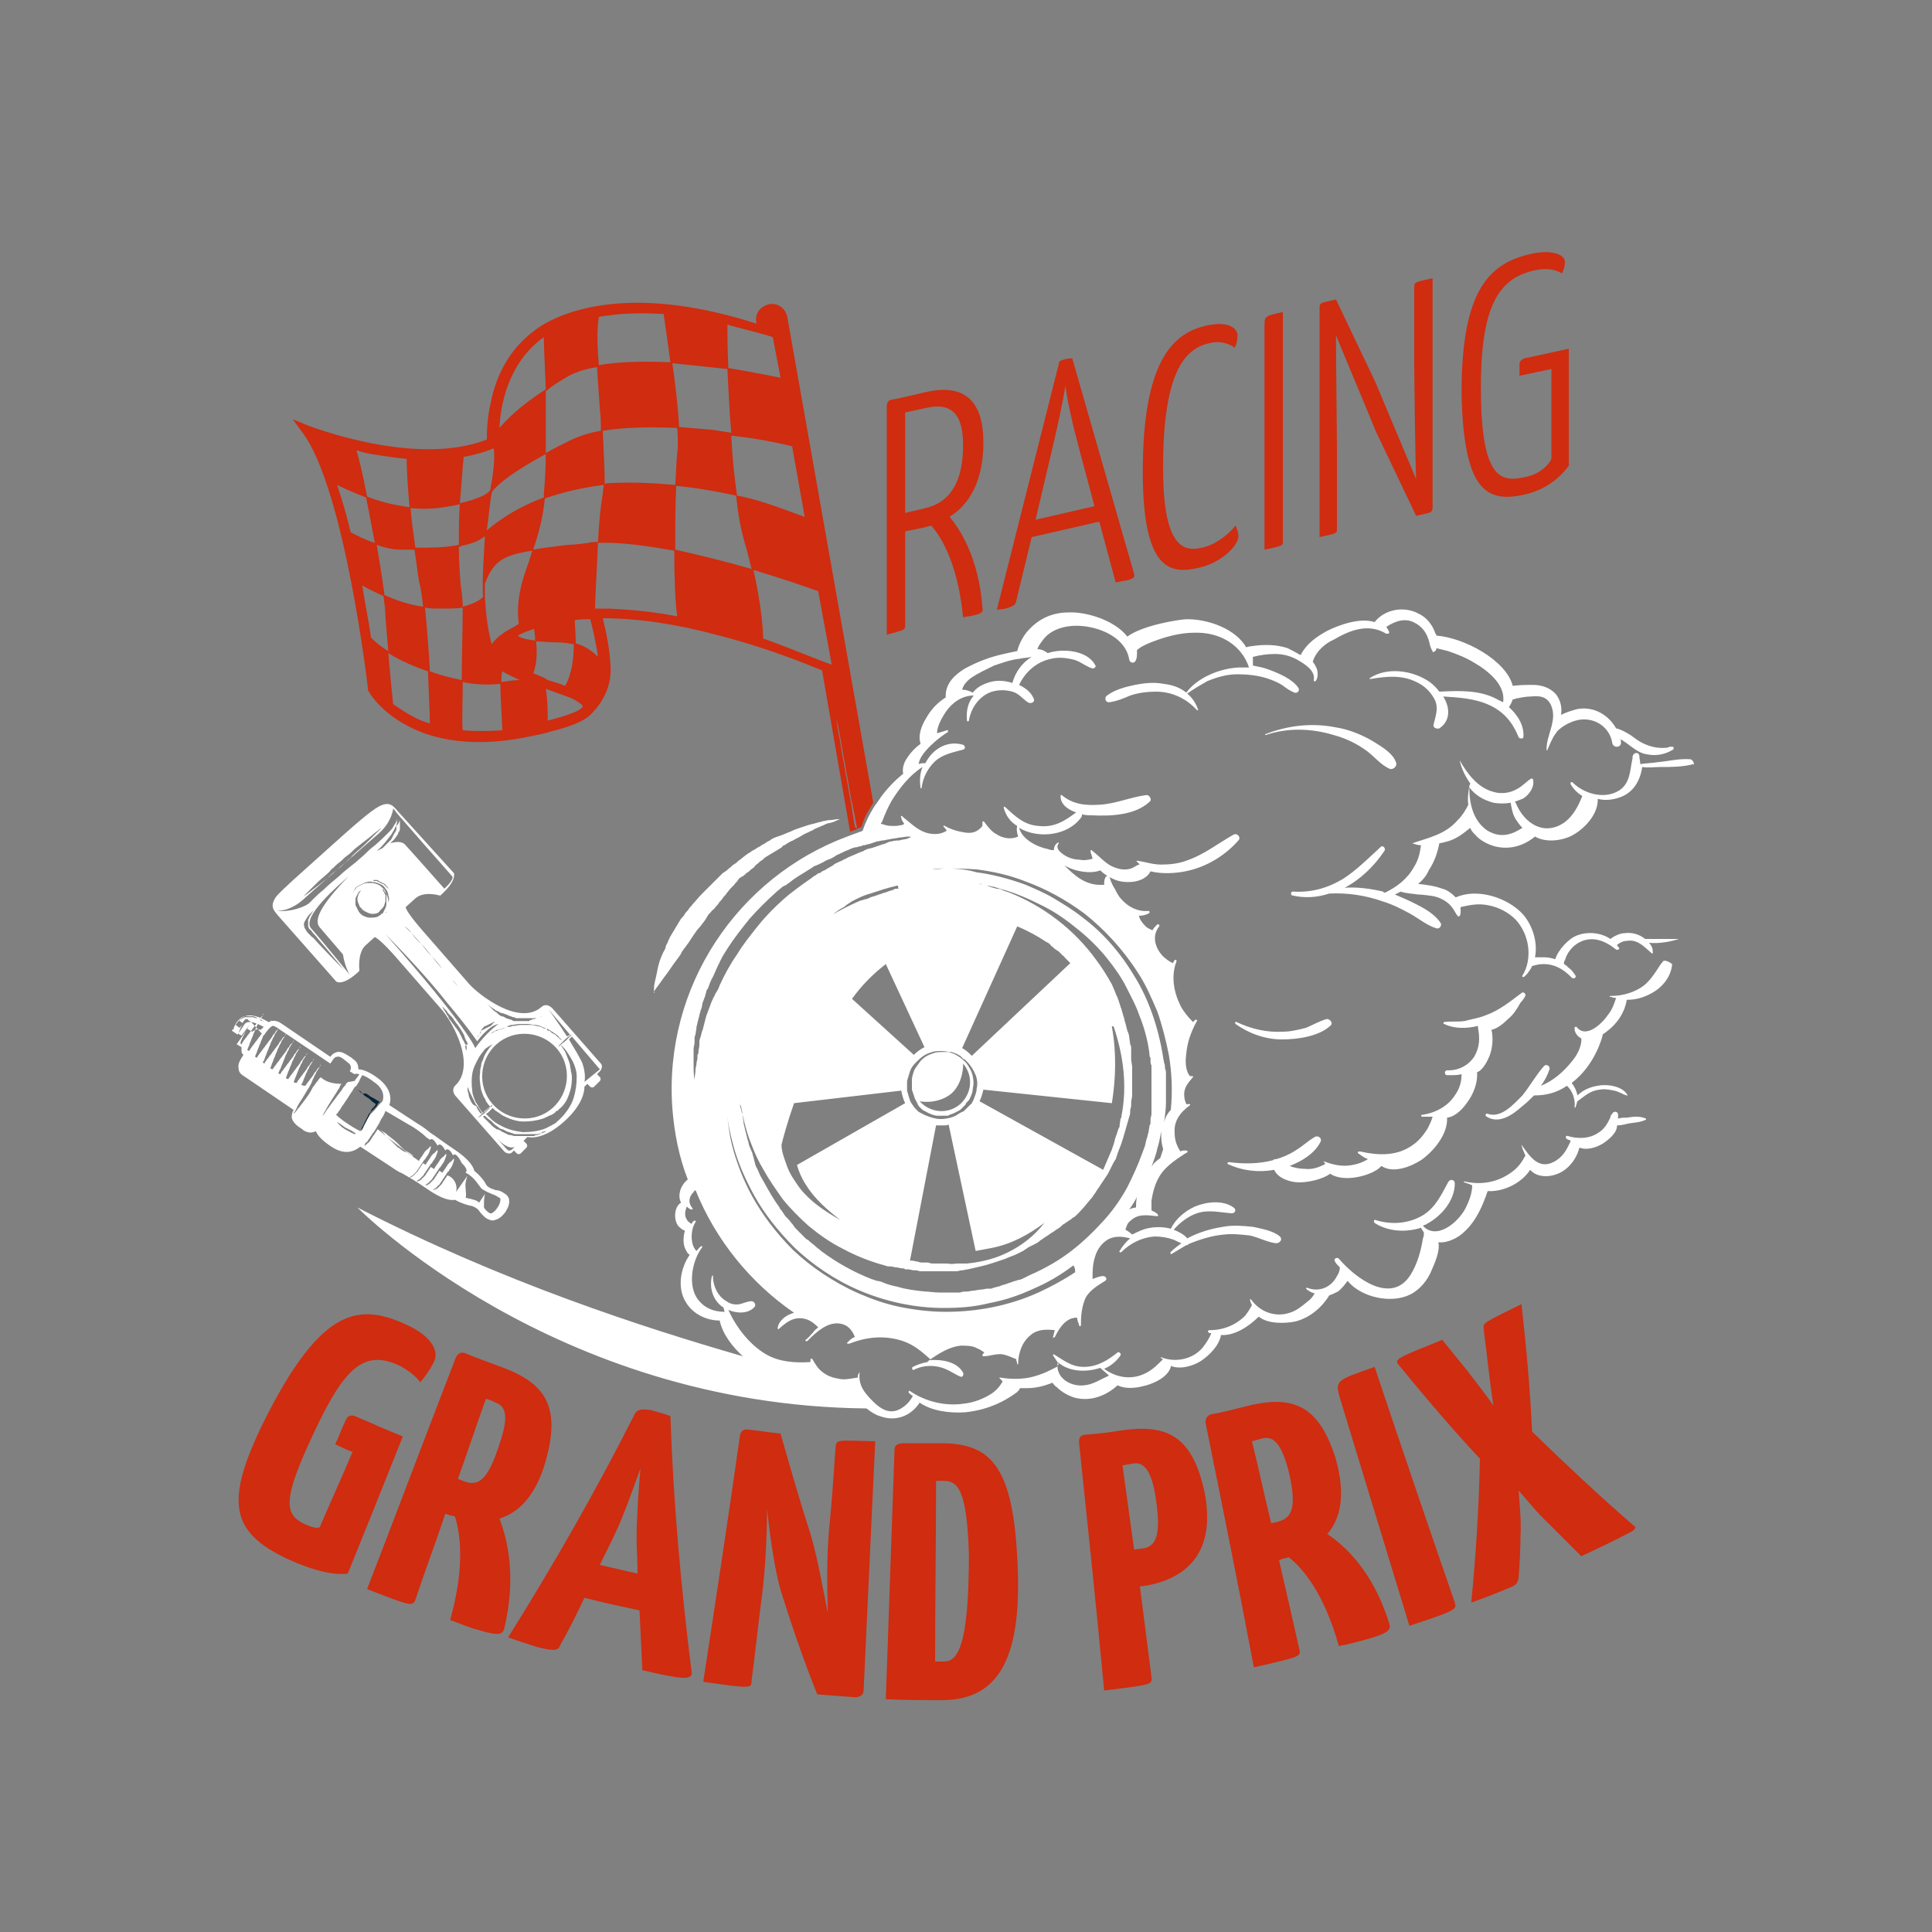 <svg xmlns="http://www.w3.org/2000/svg" xmlns:xlink="http://www.w3.org/1999/xlink" id="Layer_1" x="0px" y="0px" viewBox="0 0 200 200" style="enable-background:new 0 0 200 200;" xml:space="preserve"><rect x="0" y="0" width="200" height="200" fill="#808080" stroke="none"/><style type="text/css">	.st0{fill:#FFFFFF;}	.st1{fill:#CF2C10;}	.st2{fill:#042436;}</style><g>	<path class="st0" d="M34.8,101.6L34.8,101.6c0.1,0.1,0.8,0.4,2.3-1l0.1-0.1l0-0.1c0,0-0.2-1.7,0.6-2.5l1-0.9  c0.2,0.1,0.8,0.5,2.2,2.1l4.8,5.5c0.5,0.6,1.4,2,1.9,3.6c0.4,1.3,0.6,3.1-0.6,4.2c-0.3,0.3-0.2,0.8,0.1,1.1l5,5.7  c0.2,0.2,0.6,0.3,0.8,0.1l0.2-0.2l0.3,0.3c0.1,0.1,0.3,0.1,0.4,0l0.6-0.6c0.1-0.1,0.1-0.3,0-0.4l-0.3-0.3l0.4-0.4  c0.4,0.1,1.8,0.2,3.8-1.6c2-1.8,2.1-3.2,2.1-3.6l0.3-0.3l0.3,0.3c0.1,0.1,0.3,0.1,0.4,0l0.6-0.6c0.1-0.1,0.1-0.3,0-0.4l-0.3-0.3  l0.3-0.3c0.2-0.2,0.3-0.6,0.1-0.8l-5-5.7c-0.3-0.3-0.7-0.5-1.1-0.2c-2.3,2.1-6.5-1.2-7.5-2.3l-4.8-5.5c-1.4-1.6-1.8-2.3-1.8-2.5  l1-0.9c0.9-0.8,2.5-0.3,2.5-0.3l0.1,0l0.1-0.1c1.5-1.4,1.3-2,1.3-2.2l0,0L41.2,84c-0.5-0.6-0.9-1.1-2-0.5c-0.9,0.5-2.4,1.8-5.4,4.5  c-3,2.7-4.5,4-5.2,4.8c-0.7,1-0.3,1.4,0.2,2L34.8,101.6z M32.8,97.5c-0.2-0.2-0.3-0.4-0.5-0.5c-0.2-0.2-0.3-0.3-0.5-0.5  c-0.1-0.2-0.3-0.4-0.3-0.6c-0.1-0.2,0-0.5,0.1-0.6c0.1-0.2,0.2-0.3,0.3-0.5c0.1-0.1,0.2-0.2,0.3-0.3c0.1-0.1,0.1-0.1,0.2-0.2  c0,0,0.1-0.1,0.1-0.1s-0.1,0.1-0.2,0.3c-0.1,0.1-0.1,0.2-0.2,0.3c-0.1,0.1-0.1,0.3-0.2,0.4c0,0.1,0,0.2,0,0.3c0,0.1,0,0.2,0,0.3  c0,0.2,0.1,0.4,0.3,0.5c0.1,0.2,0.3,0.4,0.4,0.5c0.2,0.2,0.3,0.4,0.5,0.6c1.3,1.5,2.5,3,2.5,3S34.1,98.9,32.8,97.5z M32.2,96.1  c-1-1.2,2.8-4.4,3.9-5.4c-3.1,3.2-3.6,4.6-3,5.3c0.6,0.7,2.4,2.8,2.4,2.8c0.2,1.3,0.7,2.1,0.7,2.1S33.2,97.2,32.2,96.1z M39.5,94.6  c0,0-0.1,0.1-0.1,0.1c-0.1,0.1-0.2,0.1-0.3,0.2C38.8,95,38.5,95,38.3,95c-0.2,0-0.5-0.1-0.7-0.2c-0.2-0.1-0.4-0.3-0.5-0.5  c-0.1-0.2-0.2-0.4-0.3-0.6c0-0.2,0-0.4,0-0.6c0-0.2,0.1-0.3,0.2-0.5c0-0.1,0.1-0.1,0.1-0.2c0-0.1,0.1-0.1,0.1-0.1  c0.1-0.1,0.1-0.1,0.2-0.2c0,0,0.1-0.1,0.1-0.1s0,0-0.1,0.1c0,0-0.1,0.1-0.1,0.2c0,0-0.1,0.1-0.1,0.1c0,0.1-0.1,0.1-0.1,0.2  c0,0.1-0.1,0.3-0.1,0.4c0,0.2,0,0.3,0.1,0.5c0.1,0.2,0.1,0.4,0.3,0.5c0.1,0.2,0.3,0.3,0.5,0.4c0.2,0.1,0.4,0.2,0.6,0.2  c0.2,0,0.4,0,0.6-0.1c0,0,0.1,0,0.1-0.1c0,0,0.1,0,0.1-0.1c0,0,0.1-0.1,0.1-0.1c0,0,0.1-0.1,0.1-0.1c0.1-0.1,0.3-0.3,0.3-0.5  c0.1-0.2,0.1-0.3,0.1-0.5c0-0.2,0-0.3,0-0.4c0-0.1,0-0.1-0.1-0.2c0-0.1,0-0.1-0.1-0.2c0-0.1-0.1-0.2-0.1-0.2c0,0,0-0.1,0-0.1  s0,0,0.1,0.1c0,0,0.1,0.1,0.1,0.2c0,0,0.1,0.1,0.1,0.1c0,0.1,0.1,0.1,0.1,0.2C40,93,40,93.2,40,93.4c0,0.2,0,0.4-0.1,0.6  c-0.1,0.2-0.2,0.4-0.3,0.6C39.5,94.5,39.5,94.6,39.5,94.6z M39.9,94.5c-0.1,0.1-0.1,0.2-0.2,0.2c0,0-0.1,0.1-0.1,0.1s0,0,0.1-0.1  C39.8,94.7,39.8,94.6,39.9,94.5c0-0.1,0.1-0.1,0.1-0.2c0-0.1,0.1-0.1,0.1-0.2c0.1-0.2,0.1-0.3,0.1-0.6c0-0.2,0-0.4-0.1-0.7  c-0.1-0.2-0.2-0.5-0.3-0.7c-0.2-0.2-0.4-0.4-0.6-0.5c-0.2-0.1-0.5-0.2-0.8-0.2c-0.3,0-0.6,0-0.8,0.1c-0.1,0-0.1,0.1-0.2,0.1  c-0.1,0-0.1,0.1-0.2,0.1c-0.1,0-0.1,0.1-0.2,0.1c-0.1,0-0.1,0.1-0.1,0.1c-0.2,0.2-0.3,0.4-0.4,0.6c-0.1,0.2-0.1,0.5-0.1,0.7  c0,0.2,0,0.4,0.1,0.6c0,0.1,0.1,0.2,0.1,0.2c0,0.1,0.1,0.1,0.1,0.2c0,0.1,0.1,0.1,0.1,0.1c0,0,0.1,0.1,0.1,0.1  c0,0.1,0.1,0.1,0.1,0.1s0,0-0.1-0.1c0,0-0.1-0.1-0.2-0.2c0-0.1-0.1-0.1-0.1-0.2c0-0.1-0.1-0.1-0.1-0.2c-0.1-0.2-0.1-0.4-0.1-0.6  c0-0.2,0-0.5,0.1-0.7c0.1-0.2,0.2-0.5,0.4-0.7c0.1,0,0.1-0.1,0.2-0.1c0.1,0,0.1-0.1,0.2-0.1c0.1,0,0.1-0.1,0.2-0.1  c0.1,0,0.1-0.1,0.2-0.1c0.3-0.1,0.6-0.2,0.8-0.1c0.3,0,0.6,0.1,0.8,0.2c0.3,0.1,0.5,0.3,0.6,0.5c0.2,0.2,0.3,0.5,0.3,0.7  c0.1,0.2,0.1,0.5,0,0.7c0,0.2-0.1,0.4-0.2,0.6c0,0.1-0.1,0.1-0.1,0.2C40,94.4,40,94.5,39.9,94.5z M38.2,91.1  C38.2,91.1,38.2,91,38.2,91.1c0.1,0,0.2,0,0.2,0c0,0,0.1,0,0.2,0c0.1,0,0.1,0,0.2,0c0.1,0,0.1,0,0.2,0c0.1,0,0.1,0,0.2,0.1  c0.1,0,0.1,0.1,0.2,0.1c0.1,0,0.1,0.1,0.2,0.1c0.1,0,0.1,0.1,0.2,0.1c0.1,0,0.1,0.1,0.1,0.1c0,0,0.1,0.1,0.1,0.1  c0,0,0.1,0.1,0.1,0.1c0,0,0,0.1,0.1,0.1c0,0.1,0,0.1,0,0.1s0,0-0.1-0.1c0,0-0.1-0.1-0.1-0.1c0,0-0.1-0.1-0.1-0.1  c0,0-0.1-0.1-0.1-0.1c0,0-0.1-0.1-0.2-0.1c-0.1,0-0.1-0.1-0.2-0.1c-0.1,0-0.1-0.1-0.2-0.1c-0.1,0-0.1-0.1-0.2-0.1c0,0-0.1,0-0.1,0  c0,0-0.1,0-0.1,0c-0.1,0-0.1,0-0.2-0.1c-0.1,0-0.1,0-0.2,0C38.3,91.1,38.2,91.1,38.2,91.1z M48.2,108.2c0-0.1,0-0.1-0.1-0.2  c0-0.1-0.1-0.2-0.2-0.4c-0.1-0.1-0.1-0.3-0.2-0.4c0-0.1-0.1-0.1-0.1-0.2c0-0.1-0.1-0.1-0.1-0.2c-0.1-0.1-0.2-0.3-0.3-0.4  c-0.1-0.1-0.2-0.3-0.3-0.4c-0.1-0.1-0.2-0.3-0.3-0.4c-0.1-0.1-0.2-0.3-0.2-0.4c-0.1-0.1-0.2-0.2-0.2-0.3c-0.1-0.1-0.1-0.2-0.2-0.3  c-0.1-0.1-0.1-0.2-0.1-0.2c-0.1-0.1-0.1-0.2-0.1-0.2s0.1,0.1,0.2,0.2c0,0.1,0.1,0.1,0.2,0.2c0.1,0.1,0.1,0.2,0.2,0.3  c0.1,0.1,0.2,0.2,0.3,0.3c0.1,0.1,0.2,0.2,0.3,0.4c0.1,0.1,0.2,0.3,0.3,0.4c0.1,0.1,0.2,0.3,0.3,0.4c0.1,0.2,0.2,0.3,0.3,0.5  c0.1,0.2,0.2,0.3,0.2,0.5c0.1,0.1,0.1,0.3,0.2,0.4c0.1,0.1,0.1,0.3,0.1,0.4C48.3,108.1,48.3,108.1,48.2,108.2  c0.1,0,0.1,0.1,0.1,0.1c0,0.1,0,0.2,0,0.3c0,0.2,0,0.2,0,0.2s0-0.1-0.1-0.2c0-0.1,0-0.2-0.1-0.3C48.3,108.3,48.2,108.3,48.2,108.2z   M48.7,113.9c-0.1-0.2-0.2-0.5-0.2-0.7c-0.1-0.2-0.1-0.4-0.1-0.5c0-0.1,0-0.3,0-0.3c0-0.1,0-0.1,0-0.1s0,0,0,0.1  c0,0.1,0,0.2,0.1,0.3c0,0.1,0.1,0.3,0.2,0.5c0.1,0.2,0.2,0.4,0.3,0.6c0.1,0.2,0.2,0.5,0.4,0.7c0.2,0.2,0.3,0.5,0.5,0.7c0,0,0,0,0,0  c0,0-0.1,0.1-0.1,0.1c0,0,0,0,0,0c-0.2-0.2-0.4-0.5-0.5-0.8C48.9,114.4,48.8,114.1,48.7,113.9z M51,108.1c-0.1,0.1-0.3,0.3-0.5,0.6  c-0.2,0.3-0.4,0.6-0.5,1c-0.1,0.2-0.2,0.4-0.2,0.7c-0.1,0.2-0.1,0.5-0.1,0.7c-0.1,0.5,0,1.1,0.1,1.7c0.1,0.3,0.2,0.6,0.3,0.8  c0.1,0.1,0.2,0.3,0.2,0.4c0.1,0.1,0.2,0.3,0.3,0.4c0,0,0.1,0.1,0.1,0.1l0.1,0.1c-0.1,0.1-0.2,0.1-0.3,0.2c-0.1,0.1-0.2,0.2-0.3,0.3  c-0.1,0-0.1,0.1-0.2,0.1l-0.1-0.1c0,0-0.1-0.1-0.1-0.1c-0.1-0.2-0.2-0.3-0.3-0.5c-0.1-0.2-0.2-0.3-0.3-0.5c-0.1-0.3-0.3-0.7-0.3-1  c-0.1-0.7-0.1-1.4,0-1.9c0.1-0.6,0.4-1.1,0.6-1.5c0.2-0.4,0.5-0.7,0.7-1C50.6,108.3,50.8,108.2,51,108.1c0.1-0.1,0.2-0.2,0.2-0.2  S51.1,108,51,108.1z M51.4,108.1c1.8-1.6,4.6-1.4,6.2,0.4c1.6,1.8,1.4,4.6-0.4,6.2c-1.8,1.6-4.6,1.4-6.2-0.4  C49.4,112.5,49.6,109.7,51.4,108.1z M49.5,115.7C49.4,115.7,49.4,115.8,49.5,115.7C49.4,115.8,49.4,115.7,49.5,115.7  c0-0.1,0.1-0.1,0.2-0.2c0.1-0.1,0.3-0.3,0.5-0.5c0.2-0.2,0.4-0.3,0.6-0.5c0.1-0.1,0.1-0.1,0.2-0.1c0,0,0.1-0.1,0.1-0.1s0,0-0.1,0.1  c0,0-0.1,0.1-0.2,0.2c-0.1,0.1-0.3,0.3-0.5,0.5c-0.2,0.2-0.4,0.3-0.6,0.5C49.6,115.6,49.5,115.7,49.5,115.7z M53,119  c-0.3,0.2-0.4,0.1-0.6-0.1l-1-1.1c1.3,1.4,1.9,0.9,1.9,0.9L53,119z M56.4,117.2c-0.1,0-0.2,0.1-0.3,0.1c-0.1,0-0.2,0-0.2,0.1  c-0.1,0-0.2,0.1-0.3,0.1c-0.1,0-0.2,0-0.3,0.1c-0.1,0-0.2,0-0.4,0c-0.1,0-0.3,0-0.4,0c-0.1,0-0.3,0-0.4,0c-0.1,0-0.2,0-0.2,0  c-0.1,0-0.2,0-0.2,0c-0.1,0-0.2,0-0.2,0c-0.1,0-0.2,0-0.2,0c-0.2,0-0.3-0.1-0.5-0.1c-0.2,0-0.3-0.1-0.5-0.2c-0.1,0-0.2-0.1-0.2-0.1  c-0.1,0-0.2-0.1-0.2-0.1c-0.2-0.1-0.3-0.2-0.5-0.2c-0.1-0.1-0.3-0.2-0.4-0.3c-0.1-0.1-0.1-0.1-0.2-0.2c-0.1-0.1-0.1-0.1-0.2-0.2  c-0.2-0.2-0.4-0.4-0.6-0.6c0,0,0.1-0.1,0.2-0.1c0.2,0.2,0.4,0.4,0.6,0.5c0.1,0.1,0.1,0.1,0.2,0.2c0.1,0.1,0.1,0.1,0.2,0.2  c0.1,0.1,0.3,0.2,0.4,0.3c0.1,0.1,0.3,0.2,0.4,0.2c0.1,0,0.2,0.1,0.2,0.1c0.1,0,0.2,0.1,0.2,0.1c0.3,0.1,0.6,0.2,0.9,0.3  c0.1,0,0.2,0,0.2,0c0.1,0,0.2,0,0.2,0c0.1,0,0.2,0,0.2,0c0.1,0,0.1,0,0.2,0c0.1,0,0.3,0,0.4,0c0.1,0,0.3,0,0.4,0c0.1,0,0.2,0,0.4,0  c0.1,0,0.2,0,0.3,0c0.1,0,0.2,0,0.3-0.1c0.1,0,0.2,0,0.2-0.1c0.3-0.1,0.5-0.1,0.5-0.1S56.5,117.1,56.4,117.2z M59.4,113.6  c-0.2,0.7-0.6,1.3-1.1,1.9c-0.1,0.1-0.1,0.1-0.2,0.2l0,0l0,0c0,0,0,0,0,0l0,0l0,0l-0.1,0.1c0,0-0.1,0.1-0.1,0.1l-0.1,0.1  c-0.1,0.1-0.2,0.1-0.2,0.2c-0.3,0.2-0.7,0.4-1.1,0.6c-0.7,0.3-1.6,0.4-2.4,0.4c-0.8-0.1-1.6-0.3-2.3-0.7c-0.4-0.2-0.7-0.4-1-0.7  c-0.1-0.1-0.3-0.3-0.4-0.4l-0.1-0.1c0.1,0,0.1-0.1,0.2-0.1c0.1-0.1,0.2-0.2,0.3-0.3c0.1-0.1,0.2-0.2,0.2-0.2l0,0l0.1,0.1  c0.1,0.1,0.2,0.2,0.4,0.3c0.3,0.2,0.5,0.4,0.8,0.5c0.6,0.3,1.3,0.5,1.9,0.5c0.7,0,1.4-0.1,2-0.3c0.3-0.1,0.6-0.3,0.9-0.4  c0.1,0,0.1-0.1,0.2-0.1l0.1-0.1c0,0,0.1,0,0.1-0.1l0.1-0.1l0.1,0l0,0l0,0l0,0c0.1-0.1,0.1-0.1,0.2-0.2c0.5-0.4,0.8-0.9,1-1.5  c0.2-0.5,0.3-1.1,0.3-1.6c0-0.3,0-0.5-0.1-0.8c0-0.2-0.1-0.5-0.1-0.7c-0.1-0.4-0.3-0.8-0.4-1.1c-0.1-0.3-0.3-0.5-0.4-0.7  c-0.1-0.1-0.1-0.1-0.1-0.2c0,0,0,0,0,0c0,0,0.1,0.1,0.1,0.1c0.1,0.1,0.3,0.3,0.5,0.6c0.2,0.3,0.4,0.6,0.6,1c0.2,0.4,0.4,1,0.4,1.5  C59.7,112.3,59.6,112.9,59.4,113.6z M60.5,112c0,0,0.2-0.7-0.2-1.9c-0.2-0.5-0.8-1.5-1.4-2.5c0.1-0.1,0.2-0.2,0.3-0.3l0,0l2.9,3.4  L60.5,112z M59.3,107C59.3,107,59.3,107.1,59.3,107c-0.1,0.1-0.2,0.2-0.2,0.2c-0.1,0.1-0.3,0.3-0.5,0.5c-0.2,0.2-0.4,0.3-0.6,0.5  c-0.1,0.1-0.1,0.1-0.2,0.1c0,0-0.1,0.1-0.1,0.1s0,0,0.1-0.1c0,0,0.1-0.1,0.2-0.2c0.1-0.1,0.3-0.3,0.5-0.5c0.2-0.2,0.4-0.3,0.6-0.5  C59.1,107.2,59.2,107.1,59.3,107C59.3,107.1,59.3,107,59.3,107z M59,107.1L59,107.1c-0.1,0.1-0.2,0.1-0.3,0.2  c-0.9-1.4-1.9-2.8-1.9-2.8L59,107.1z M56.6,106.5c0.1,0,0.1,0,0.2,0.1c0.1,0,0.1,0.1,0.2,0.1c0.1,0.1,0.2,0.1,0.3,0.2  c0.1,0.1,0.2,0.1,0.3,0.2c0.1,0.1,0.2,0.1,0.2,0.2c0.1,0.1,0.1,0.1,0.2,0.2c0.1,0.1,0.1,0.1,0.2,0.2c0,0.1,0.1,0.1,0.1,0.1  c0,0,0.1,0.1,0.1,0.1c0,0,0,0,0,0c0,0-0.1-0.1-0.1-0.1c0,0-0.1-0.1-0.1-0.1c-0.1,0-0.1-0.1-0.2-0.1c-0.1-0.1-0.1-0.1-0.2-0.2  c-0.1-0.1-0.2-0.1-0.2-0.2c-0.1-0.1-0.2-0.1-0.3-0.2c-0.1,0-0.2-0.1-0.3-0.2c0,0-0.1-0.1-0.2-0.1C56.7,106.7,56.6,106.6,56.6,106.5  c-0.1,0-0.3,0-0.4-0.1c-0.2-0.1-0.5-0.2-0.7-0.2c-0.3-0.1-0.5-0.1-0.8-0.1c-0.3,0-0.5,0-0.8,0c-0.3,0-0.5,0.1-0.8,0.1  c-0.1,0-0.2,0.1-0.4,0.1c-0.1,0-0.1,0-0.2,0c-0.1,0-0.1,0-0.2,0.1c-0.1,0-0.2,0.1-0.3,0.1c-0.1,0-0.2,0.1-0.3,0.1  c-0.1,0-0.2,0.1-0.3,0.1c-0.1,0-0.2,0.1-0.2,0.1c-0.1,0-0.1,0.1-0.2,0.1c-0.1,0-0.1,0.1-0.2,0.1c-0.2,0.1-0.3,0.2-0.3,0.2  s0.1-0.1,0.3-0.2c0,0,0.1-0.1,0.1-0.1c0.1,0,0.1-0.1,0.2-0.1c0.1,0,0.1-0.1,0.2-0.1c0.1-0.1,0.2-0.1,0.3-0.1c0.1,0,0.2-0.1,0.3-0.1  c0.1,0,0.2-0.1,0.3-0.1c0.1,0,0.1,0,0.2-0.1c0.1,0,0.1,0,0.2-0.1c0.1,0,0.2-0.1,0.4-0.1c0.2,0,0.5-0.1,0.8-0.1c0.3,0,0.5,0,0.8,0  c0.3,0,0.5,0.1,0.8,0.1c0.3,0,0.5,0.1,0.7,0.2C56.4,106.4,56.5,106.5,56.6,106.5z M51.2,104.5c0.1,0.1,0.3,0.2,0.4,0.2  c0.1,0.1,0.3,0.2,0.5,0.2c0.2,0.1,0.3,0.1,0.5,0.2c0.2,0.1,0.3,0.1,0.5,0.2c0.1,0,0.2,0,0.3,0.1c0.1,0,0.2,0,0.3,0  c0.1,0,0.2,0,0.3,0c0.1,0,0.2,0,0.3,0c0.1,0,0.2,0,0.3,0c0.1,0,0.2,0,0.2,0c0.1,0,0.2,0,0.2,0c0.1,0,0.1,0,0.2,0c0.1,0,0.1,0,0.2,0  c0.1,0,0.1,0,0.2,0c0.1,0,0.2-0.1,0.3-0.1c0.2-0.1,0.2-0.1,0.2-0.1s-0.1,0.1-0.2,0.1c-0.1,0-0.2,0.1-0.3,0.1  c-0.1,0-0.2,0.1-0.4,0.1c-0.1,0-0.1,0-0.2,0.1c-0.1,0-0.2,0-0.2,0.1c-0.1,0-0.2,0-0.3,0c-0.1,0-0.2,0-0.3,0c-0.2,0-0.4,0-0.6,0  c-0.1,0-0.2,0-0.3,0c-0.1,0-0.2,0-0.3-0.1c-0.2-0.1-0.4-0.1-0.6-0.2c-0.2-0.1-0.3-0.2-0.5-0.2c-0.2-0.1-0.3-0.2-0.4-0.3  c-0.1-0.1-0.3-0.2-0.4-0.3c-0.2-0.2-0.4-0.4-0.5-0.5c-0.1-0.1-0.2-0.2-0.2-0.2S50.7,104.2,51.2,104.5z M49.6,107.1  c0,0,0.1-0.1,0.1-0.2c0-0.1,0.1-0.1,0.1-0.2c0-0.1,0.1-0.1,0.1-0.2c0.1-0.1,0.1-0.1,0.2-0.2c0.1-0.1,0.1-0.1,0.2-0.1  c0.1,0,0.1-0.1,0.2-0.1c0.1,0,0.1-0.1,0.2-0.1c0.1,0,0.1-0.1,0.2-0.1c0.1,0,0.1,0,0.1-0.1c0,0,0.1,0,0.1,0c0.1,0,0.1,0,0.1,0  s0,0-0.1,0.1c0,0-0.1,0-0.1,0.1c0,0-0.1,0.1-0.1,0.1c0,0-0.1,0.1-0.1,0.1c-0.1,0-0.1,0.1-0.2,0.1c-0.1,0-0.1,0.1-0.2,0.1  c-0.1,0-0.1,0.1-0.2,0.1c-0.1,0-0.1,0.1-0.2,0.1c-0.1,0-0.1,0.1-0.2,0.1C49.8,106.9,49.7,107,49.6,107.1c-0.1,0.2-0.2,0.3-0.2,0.3  S49.4,107.3,49.6,107.1z M49.4,107.8c0,0,1.1-1.6,2.2-1.8c0,0-1.3,0.9-2.4,2.5c0,0-0.8-2.2-9.3-11.8c0,0,3.9,3.9,6.3,7  C48.4,106.3,49.4,107.8,49.4,107.8z M42.6,96.6c0.3,0.3,0.6,0.7,1,1.1c0.4,0.4,0.7,0.8,1.1,1.3c0.4,0.4,0.8,0.9,1.1,1.3  c0.4,0.4,0.7,0.8,1,1.1c0.3,0.3,0.5,0.6,0.7,0.8c0.2,0.2,0.3,0.3,0.3,0.3s-0.1-0.1-0.3-0.3c-0.2-0.2-0.4-0.4-0.7-0.8  c-0.3-0.3-0.6-0.7-1-1.1c-0.4-0.4-0.7-0.8-1.1-1.3c-0.4-0.4-0.8-0.9-1.1-1.3C43.2,97.4,42.9,97,42.6,96.6c-0.3-0.3-0.6-0.6-0.7-0.7  c-0.2-0.2-0.3-0.3-0.3-0.3s0.1,0.1,0.3,0.3C42.1,96,42.4,96.3,42.6,96.6z M31.4,92.8c0.2-0.2,0.5-0.5,0.9-0.9  c0.4-0.4,0.8-0.8,1.3-1.2c0.2-0.2,0.5-0.4,0.7-0.7c0.3-0.2,0.5-0.5,0.8-0.7c0.3-0.2,0.5-0.5,0.8-0.7c0.3-0.2,0.5-0.4,0.8-0.7  c0.5-0.4,1-0.8,1.4-1.1c0.4-0.3,0.7-0.6,1-0.8c0.2-0.2,0.4-0.3,0.4-0.3s-0.1,0.1-0.3,0.3c-0.2,0.2-0.5,0.5-0.9,0.9  c-0.4,0.4-0.8,0.8-1.3,1.2c-0.2,0.2-0.5,0.4-0.7,0.7c-0.3,0.2-0.5,0.5-0.8,0.7c-0.3,0.2-0.5,0.5-0.8,0.7c-0.3,0.2-0.5,0.4-0.8,0.7  c-0.5,0.4-1,0.8-1.4,1.1C32,92.4,31.7,92.6,31.4,92.8c-0.2,0.2-0.3,0.3-0.3,0.3S31.2,93,31.4,92.8z M28.6,94.3c0,0,1.3,0.1,2.7-1.1  c1.3-1.2,4-3.5,4-3.5s2.6-2.3,4-3.5c1.3-1.2,1.4-2.5,1.4-2.5s0.2,0.2,0.4,0.5c0.6,0.7,4.8,5.5,5.7,6.5C47.1,91,46,92,46,92  s-3-3.4-4.1-4.6c-0.3-0.3-0.9-0.3-1.5-0.1c0,0,0,0,0,0c0.1-0.1,0.1-0.1,0.2-0.2c0.1-0.1,0.1-0.1,0.2-0.2c0.1-0.1,0.2-0.3,0.3-0.4  c0.1-0.1,0.1-0.3,0.2-0.4c0.1-0.1,0.1-0.3,0.1-0.4c0-0.1,0-0.2,0-0.3c0-0.1,0-0.2,0-0.3c0-0.1,0-0.2,0-0.2s0,0.1-0.1,0.2  c0,0.1,0,0.1-0.1,0.2c0,0,0,0.1-0.1,0.1c0,0,0,0.1-0.1,0.1C41.1,85.8,41,85.9,41,86c-0.1,0.1-0.1,0.2-0.2,0.3  c0,0.1-0.1,0.1-0.1,0.2c0,0.1-0.1,0.1-0.1,0.2c0,0.1-0.1,0.1-0.1,0.2c-0.1,0.1-0.1,0.1-0.2,0.2c-0.2,0.2-0.4,0.4-0.6,0.6  c0,0,0,0-0.1,0.1c-0.2,0.1-0.4,0.2-0.6,0.3c0,0,0.1-0.1,0.1-0.1c0.6-0.5,1-1.1,1.4-1.6c0.2-0.3,0.3-0.5,0.4-0.7  c0.1-0.2,0.2-0.4,0.2-0.6c0-0.2,0-0.3,0-0.4c0,0,0-0.1,0-0.1c0,0,0,0,0,0s0,0,0,0c0,0,0,0.1,0,0.1c0,0.1,0,0.2-0.1,0.4  c-0.1,0.2-0.2,0.3-0.3,0.5c-0.1,0.2-0.3,0.4-0.5,0.6c-0.4,0.4-0.9,0.9-1.5,1.4c-0.3,0.2-0.6,0.5-0.9,0.8c-0.3,0.3-0.6,0.5-0.9,0.8  c-0.6,0.5-1.3,1-1.8,1.5c-0.6,0.5-1.1,0.9-1.6,1.4c-0.5,0.4-0.8,0.7-1.1,1c-0.1,0.1-0.2,0.2-0.3,0.3c-0.1,0.1-0.1,0.1-0.1,0.1  c-0.1,0.1-0.2,0.1-0.3,0.2C30.1,94.5,28.6,94.3,28.6,94.3z"></path>	<path class="st1" d="M37,146.7c-0.6-0.3-1-0.2-1.2,0.3c-0.4,0.8-0.7,1.7-1.1,2.5c0.6,0.3,1.2,0.6,1.8,0.8c-1.1,2.6-2.3,5.2-3.4,7.8  c-0.2,0.1-0.6,0.1-1.5-0.3c-2.2-1-2.4-2.5,0.9-9.5c3.1-6.6,5.1-8.6,8.7-7c0.9,0.4,1.9,1.2,2.3,1.8c0.5-0.6,1.1-1.4,1.5-2.3  c0.4-1.1-0.5-2.6-3-3.7c-4.8-2.2-8.6-1.7-14.2,9.1c-4.6,9-4.2,12.3,2,15.2c2.4,1.1,4.6,1.7,6.2,1.5c1.9-4.7,3.8-9.4,5.7-14.2  C40.2,148.1,38.6,147.4,37,146.7z"></path>	<path class="st1" d="M51.7,157.2c2-0.6,3.8-2.4,4.8-6c1.7-6-0.4-8.2-4.9-9.8c-1.1-0.4-2.2-0.8-3.4-1.3c-0.7-0.3-1,0.4-1,0.4  c-3.1,8-6.1,16-9.2,24c4.6,1.8,4.7,1.8,5,1.1c1-3,2.1-5.9,3.1-8.9c0.1,0,0.2,0.1,0.3,0.1c0.2,0.1,0.5,0.1,0.7,0.2  c0.5,1.6,1.1,5-0.5,10.7c1.1,0.4,2,0.8,2.8,1c2.3,0.7,2.6,0.5,2.8-0.1C53.5,163.1,52.5,159.3,51.7,157.2z M48.2,153.4  c-0.3-0.1-0.5-0.2-0.8-0.3c1-2.8,1.9-5.5,2.9-8.3c0.3,0.1,0.7,0.2,1,0.4c1.2,0.4,1.3,1.7,0.4,4.3C50.5,153.3,49.5,153.8,48.2,153.4  z"></path>	<path class="st1" d="M69.4,146.6c-0.5-0.2-1.2-0.4-1.9-0.6c-1-0.2-1.6-0.1-1.8,0.4c-4,7.9-8.4,15.6-13.1,23.1c1.1,0.4,2.4,0.8,3,1  c2,0.5,2.2,0.3,2.4-0.2c0.9-1.6,1.7-3.2,2.5-4.9c1.9,0.5,3.8,0.9,5.7,1.3c0.1,2.1,0.2,4.2,0.3,6.2c1.3,0.3,2.2,0.5,2.8,0.6  c2,0.4,2.4,0.1,2.3-0.4C70.5,164.4,69.7,155.5,69.4,146.6z M65.9,159.2c0,1.2,0.1,2.4,0.1,3.7c-1.3-0.3-2.6-0.6-3.9-0.9  c0.5-1.1,1.1-2.2,1.6-3.3c0.9-1.9,1.8-4.5,2.6-6.7C66.1,154.3,65.9,157.1,65.9,159.2z"></path>	<path class="st1" d="M86.5,149.8c-0.2,2.9-0.4,5.9-0.7,8.8c-0.2,2.5-0.2,5.2-0.1,8.4c-0.5-2.5-1.1-5.9-1.8-8.2  c-1.1-3.4-2.1-6.9-3.1-10.4c-1.1-0.1-2.2-0.3-3.3-0.4c-0.5-0.1-0.8,0.1-0.9,0.6c-1.2,8.5-2.5,17-3.8,25.5c4.9,0.7,5,0.7,5-0.1  c0.4-3,0.7-6,1.1-9c0.3-2.4,0.5-5.8,0.5-8.8c0.3,2.7,0.8,6.5,1.5,8.7c1.1,3.5,2.3,7,3.7,10.5c1.3,0.1,2.6,0.2,3.9,0.3  c0.6,0,0.9-0.3,0.9-0.7c0.4-8.6,0.8-17.2,1.2-25.8C86.6,149.1,86.6,149,86.5,149.8z"></path>	<path class="st1" d="M97.3,149.4c-1.2,0-2.4,0-3.6,0c-0.8,0-1.1,0.2-1.1,0.7c-0.3,8.6-0.6,17.2-0.9,25.8c1.9,0.1,3.9,0.1,5.8,0.1  c6.1,0,8.4-4.7,7.8-14.8C104.8,151.4,102.3,149.4,97.3,149.4z M97.7,172c-0.3,0-0.6,0-0.9,0c0-6.2,0.1-12.5,0.1-18.7  c0.3,0,0.5,0,0.8,0c1.4,0,2.4,0.8,2.6,7.6C100.3,170.6,99.1,172,97.7,172z"></path>	<path class="st1" d="M115.9,148.1c-1.1,0.2-2.2,0.3-3.2,0.4c-0.1,0-0.2,0-0.3,0c-0.6,0.1-0.7,0.3-0.7,0.8  c0.9,8.6,1.8,17.1,2.6,25.7c4.9-0.6,5-0.6,4.9-1.4c-0.4-3.1-0.8-6.3-1.2-9.4c0.1,0,0.2,0,0.3,0c4-0.6,7.7-3,6.4-9.7  C123.4,148.4,120.6,147.4,115.9,148.1z M118.3,160.3c-0.3,0-0.6,0.1-0.9,0.1c-0.4-2.9-0.8-5.8-1.2-8.7c0.4-0.1,0.7-0.1,1.1-0.2  c1.2-0.2,1.9,0.9,2.3,3.3C120.3,159.1,119.6,160.1,118.3,160.3z"></path>	<path class="st1" d="M137.4,158.8c1.4-1.6,1.9-4.1,0.9-7.7c-1.8-5.9-4.7-6.7-9.4-5.5c-1.2,0.3-2.3,0.6-3.5,0.8  c-0.7,0.2-0.6,0.9-0.6,0.9c1.7,8.4,3.4,16.8,5,25.3c4.8-1.1,4.9-1.1,4.7-1.9c-0.7-3.1-1.4-6.2-2.1-9.2c0.1,0,0.2-0.1,0.3-0.1  c0.2-0.1,0.5-0.1,0.7-0.2c1.3,1,3.6,3.5,5.2,9.2c1.1-0.2,2.1-0.5,2.9-0.7c2.4-0.7,2.5-1,2.3-1.7C142.1,162.6,139.2,160,137.4,158.8  z M132.4,157.5c-0.3,0.1-0.6,0.1-0.8,0.2c-0.7-2.8-1.3-5.7-2-8.5c0.4-0.1,0.7-0.2,1.1-0.3c1.2-0.3,2,0.7,2.7,3.4  C134.3,156.1,133.7,157.1,132.4,157.5z"></path>	<path class="st1" d="M142.3,141.5c-4,1.4-4.1,1.4-3.6,3.2c2.4,7.9,4.8,15.7,7.2,23.6c4.9-1.6,4.9-1.7,4.7-2.4  C147.8,157.8,145,149.6,142.3,141.5z"></path>	<path class="st1" d="M169.2,158c-3.7-3.2-7.2-6.5-10.6-9.8c-0.2-4.4-0.6-8.8-1.1-13.2c-4,2-4,1.9-3.9,2.6c0.1,1.1,0.3,2.3,0.4,3.4  c0.2,1.6,0.4,3.3,0.6,4.5c-0.7-1-1.7-2.3-2.7-3.6c-0.9-1.1-1.7-2.1-2.6-3.2c-4.7,1.9-5,2-4.5,2.6c2.7,3.3,5.5,6.6,8.4,9.7  c-0.1,4.9-0.4,9.9-0.9,14.9c1.4-0.5,2.7-1,4.1-1.6c0.5-0.2,0.7-0.4,0.8-0.9c0.1-1.4,0.2-2.9,0.2-4.3c0.1-1.7-0.1-3.5-0.2-4.8  c0.9,1,2,2.4,3.2,3.5c1.1,1.1,2.2,2.2,3.3,3.3c1.7-0.8,3.4-1.6,5.1-2.5c0.4-0.2,0.5-0.4,0.5-0.6C169.4,158.1,169.3,158.1,169.2,158  z"></path>	<path class="st1" d="M88.5,85.6c-0.2-1-0.3-2-0.5-3c-0.2-1-0.3-1.8-0.5-2.7c-0.1-0.8-0.3-1.6-0.4-2.3c-0.1-0.7-0.2-1.3-0.3-1.7  c-0.2-1-0.2-1.5-0.2-1.5s0.1,0.6,0.3,1.5c0.1,0.5,0.2,1.1,0.3,1.7c0.1,0.7,0.3,1.4,0.4,2.3c0.2,0.8,0.3,1.7,0.5,2.7  c0.2,0.9,0.4,1.9,0.6,3c0,0.1,0,0.1,0,0.2c0.2-0.1,0.3-0.1,0.5-0.2c0.2-0.9,0.7-1.7,1.2-2.5l-8.9-50.3c-0.2-0.9-1-1.5-1.9-1.3  c-0.9,0.2-1.5,1-1.3,1.9l0,0.1c-5.6-1.8-10.8-2.5-15.2-2c-4.6,0.5-7.2,2.2-8,2.9c-2.2,1.7-3.7,4.2-4.3,7.3  c-0.4,1.7-0.4,3.1-0.4,3.8C43,48.4,32.1,44.1,32,44.1l-1.7-0.7l1.1,1.5c4.3,5.9,6.7,26.3,6.7,26.5l0,0.1l0.1,0.1  c0,0.1,1.2,2.1,4.1,3.6c2.5,1.3,6.7,2.4,13.2,0.9c0.5-0.1,1-0.2,1.6-0.4c2-0.5,3.2-1,3.9-1.6l0,0c0.1-0.1,2-1.7,2.2-4.3  c0.1-1.9-0.5-4.6-0.8-5.8c3.9,0,7.9,0.7,11.3,1.6c5.3,1.3,9.7,3.1,11.4,3.8l2.9,16.7c0.3-0.1,0.5-0.2,0.8-0.3  C88.6,85.8,88.6,85.7,88.5,85.6z M82,46.2l1.3,7.3c-1.5-0.5-4.3-1.7-7-2.2c-0.3-2-0.5-4.1-0.6-6.2C78.5,45.4,80.8,45.9,82,46.2z   M80,34.9l0.8,4.2c-1-0.2-3-0.6-5.4-1c-0.1-2.1-0.1-3.7-0.1-4.5C76.2,33.9,78.5,34.4,80,34.9z M75.3,38.2c0.1,1.9,0.2,4.3,0.4,6.6  c-0.6-0.1-1.3-0.2-1.9-0.3c-1.1-0.1-2.3-0.2-3.5-0.3c-0.1-2-0.4-4.5-0.7-6.6C71.5,37.8,73.5,38,75.3,38.2z M62.4,44.6  c2.3-0.4,5-0.4,7.7-0.3c0.1,1.1,0.1,2,0,2.7C70,47.9,70,49,69.9,50.2c-2.2-0.2-4.5-0.3-6.5-0.2c-0.3,0-0.6,0-0.8,0.1  C62.6,48.8,62.5,46.8,62.4,44.6z M50,61.8c-0.3,0.3-0.9,0.7-2.1,1c0-0.8-0.1-1.5-0.2-2.1c-0.1-1.2-0.2-2.6-0.2-4.1  c0.1,0,0.2,0,0.3-0.1c1-0.2,1.8-0.5,2.4-1C50.1,57.4,49.9,59.7,50,61.8z M55.1,57c-0.1,0.3-0.2,0.7-0.3,1c-0.8,2.2-1.4,4.1-1.1,6.6  c-0.2,0.1-0.3,0.2-0.5,0.3c-1.2,0.6-1.9,1.2-2.3,1.8c-0.4-1.5-0.6-3.1-0.7-4.8l0-0.2c0-0.4,0-0.9,0-1.3C51.1,58.1,52,57.5,55.1,57z   M53.6,65.8c0.5-0.3,1.1-0.5,1.7-0.7c0,0.3,0.1,0.7,0.1,1.2C54.4,66.2,53.8,66,53.6,65.8C53.5,65.8,53.6,65.8,53.6,65.8z   M55.2,56.9c0.5-1.5,1-3.2,1.2-5.3c1.7-0.6,3.7-1.1,6.1-1.4c0,0.3-0.1,0.6-0.1,0.9c-0.2,1.1-0.4,3-0.5,5c-0.3,0-0.7,0-1,0.1  c-0.8,0.1-1.5,0.2-2.1,0.2C57.3,56.6,56.2,56.7,55.2,56.9z M62,32.8c0.4-0.1,0.9-0.1,1.4-0.2c1.7-0.2,3.4-0.2,5.3-0.1  c0.1,0.8,0.4,2.7,0.7,5c-2.5-0.1-5.2-0.1-7.4,0.3C61.8,35.7,61.8,33.9,62,32.8z M58.4,39.2c0.9-0.6,2.1-1,3.4-1.2  c0.1,1.4,0.2,2.9,0.3,4.4c0.1,0.7,0.1,1.5,0.1,2.2c-1.3,0.2-2.4,0.6-3.4,1.1c-0.8,0.4-1.6,0.8-2.3,1.2c0-2.2,0-4.4,0-6.4  C57.1,40,57.7,39.6,58.4,39.2z M55.9,35.2c0.1-0.1,0.3-0.2,0.4-0.3c0,1,0.1,3,0.2,5.4c-2.8,1.8-4.1,3.2-4.8,4  C51.8,42.1,52.5,37.9,55.9,35.2z M56.5,47c0,1.5-0.1,2.9-0.2,4.1c0,0.1,0,0.3,0,0.4c-3.5,1.3-5.4,3-5.9,3.4  c0.2-1.5,0.3-2.8,0.5-3.9C50.9,50.9,51.7,49.6,56.5,47z M48,47.3c1.1-0.2,2.2-0.5,3.1-0.9c0.1,0.6,0.1,1.6-0.2,3.5l-0.1,0.5  c0,0.1,0,0.3-0.1,0.4c-0.2,0.3-1,0.8-3.1,1.3C47.8,50,47.9,48.1,48,47.3z M46,52.5c0.6-0.1,1.1-0.2,1.6-0.3  c-0.1,1.3-0.1,2.8-0.1,4.2c-1.4,0.3-3,0.3-4.5,0.3c-0.2-1.4-0.4-2.8-0.5-4.1C43.6,52.7,44.8,52.7,46,52.5z M43.8,62.8  c-1.5-0.2-2.9-0.7-4-1.2c-0.2-1.6-0.5-3.4-0.8-5.2c0.8,0.3,1.7,0.5,2.5,0.5l0.2,0c0.4,0,0.8,0,1.2,0c0.2,1.1,0.3,2.3,0.5,3.4  C43.6,61,43.7,61.9,43.8,62.8z M38.4,47c1.3,0.2,2.5,0.4,3.7,0.5c0,1.1,0.1,2.9,0.3,5c-1.6-0.2-3.2-0.6-4.4-1.1  c-0.4-2.1-0.8-3.8-1.1-4.8C37.4,46.8,37.9,46.9,38.4,47z M34.9,50.2c0.6,0.3,1.7,0.8,3,1.3c0.3,1.5,0.6,3.1,0.9,4.7  c-1-0.3-1.9-0.8-2.5-1.1C35.9,53.4,35.4,51.7,34.9,50.2z M38.4,66c-0.2-1.6-0.6-3.4-0.9-5.4c0.5,0.3,1.3,0.7,2.2,1.1  c0.1,0.8,0.2,1.5,0.2,2.1c0.1,1.3,0.2,2.5,0.3,3.6C39.5,67,38.9,66.5,38.4,66z M42.8,74.2c-0.8-0.4-1.5-0.9-2.1-1.3  c-0.1-1-0.3-2.8-0.5-5.3c1.2,0.8,2.7,1.4,4.1,1.9c0.1,2.4,0.2,4.5,0.2,5.4C43.9,74.7,43.3,74.5,42.8,74.2z M47.8,70.4  c-1-0.2-2.2-0.5-3.3-0.9c-0.1-2.1-0.3-4.4-0.5-6.6c0.5,0.1,1,0.1,1.6,0.1c0.9,0,1.7,0,2.3-0.1C47.9,65.2,47.8,68,47.8,70.4z   M47.9,75.6c-0.1-1,0-2.9,0-5c0,0,0,0,0,0c1.3,0.3,2.7,0.3,3.9,0.2c0,1.7,0.2,4,0.2,4.8C50.5,75.7,49.1,75.7,47.9,75.6z M51.9,70.6  c0-0.4,0-0.8,0.1-1.1c0.5,0.3,1.2,0.6,1.8,0.9C53.3,70.4,52.6,70.5,51.9,70.6z M55.2,69.7c0.4-1,0.4-2.3,0.3-3.3  c0.6,0,1.3,0.1,2.2,0.1c0.7,0,1.2,0.1,1.7,0.2c0,1.4-0.2,3.1-0.9,4.3c-0.5-0.2-1.1-0.4-1.8-0.6C56.3,70.1,55.7,69.9,55.2,69.7z   M60.3,73.2c-0.1,0.1-0.1,0.1-0.1,0.1l0,0c-0.3,0.3-1.2,0.7-3.5,1.3c0,0,0,0,0,0c0-0.7,0-2.2-0.2-3.3c1,0.4,2,0.7,2.7,1  C60.2,72.8,60.4,73.1,60.3,73.2C60.4,73.1,60.4,73.1,60.3,73.2z M59.6,66.6c0-1-0.1-1.9-0.1-2.4c0.5-0.1,1.1-0.1,1.6-0.1  c0.2,0.7,0.6,2.4,0.8,3.9C61.4,67.5,60.7,66.9,59.6,66.6z M63,63c-0.5,0-1,0-1.4,0c0-1.2,0.2-4.1,0.3-6.8c2.3-0.1,5,0.3,7.9,0.8  c0,2.8,0.1,5.4,0.3,6.8C67.5,63.3,65.2,63.1,63,63z M69.9,56.9c0-2.2,0-4.6,0.1-6.6c2.2,0.2,4.3,0.6,6.2,1c0.2,1.9,0.5,3.6,0.9,4.9  c0.3,1,0.5,1.9,0.7,2.7C75.4,58.2,72.6,57.5,69.9,56.9z M79,66.1c0-1-0.2-3.5-1-7.1c3,0.9,5.6,1.8,6.7,2.2l1.4,7.6  C84.6,68.3,81.6,67,79,66.1z"></path>	<path class="st1" d="M90.8,85.3C90.9,85.4,90.9,85.4,90.8,85.3l0.1-0.2C90.9,85.2,90.8,85.3,90.8,85.3  C90.8,85.3,90.8,85.3,90.8,85.3z"></path>	<path class="st1" d="M93.7,64.7V55l2-0.4c0.2-0.1,0.5-0.1,0.7-0.2c0.7,0.8,2.7,3.4,3.3,9.5c0.4-0.1,0.8-0.1,1.1-0.2  c0.9-0.2,1-0.4,0.9-0.8c-0.4-5.3-2.4-8.2-3.4-9.4c2.1-1.3,3.5-3.8,3.5-7.7c0-4-1.7-6.2-6-5.2l-2.6,0.6l-1,0.2  c-0.4,0.1-0.4,0.6-0.4,0.6v23.7C93.7,65.2,93.7,65.2,93.7,64.7z M93.7,42.7l2.3-0.5c2.9-0.6,3.7,1.2,3.7,3.9c0,3.7-1.3,5.9-3.9,6.5  l-2.1,0.5V42.7z"></path>	<path class="st1" d="M105.2,62.2l1.6-6.6l7-1.6l1.7,6.3c0.5-0.1,0.9-0.2,1.1-0.2c0.7-0.2,0.9-0.3,0.8-0.7L111,37.1  c-0.2,0-0.5,0-0.8,0.1c-0.4,0.1-0.6,0.2-0.6,0.5l-6.4,25.4c0.5,0,1-0.1,1.2-0.2C105,62.7,105.1,62.6,105.2,62.2z M108.8,47  c0.7-2.9,1.3-5.8,1.5-7.1c0.1,1.2,0.7,3.9,1.4,6.5l1.6,6l-6.1,1.4L108.8,47z"></path>	<path class="st1" d="M124,58.8c2.4-0.5,4.2-2.3,4.2-3.3c0-0.4-0.2-0.9-0.3-1.1c-0.6,0.8-2,2-3.5,2.3c-2.1,0.5-4-0.4-4-8.3  c0-10.4,2.5-12.4,4.9-12.9c1.3-0.3,2.3,0.3,2.5,0.5c0.2-0.3,0.3-0.8,0.3-1.3c0-0.7-0.9-1.5-3.2-1c-3,0.7-6.6,2.9-6.6,15.1  C118.3,59.2,121.2,59.4,124,58.8z"></path>	<path class="st1" d="M132.8,56V32.3c-1.8,0.4-1.9,0.4-1.9,1.4v23.2C132.8,56.5,132.8,56.5,132.8,56z"></path>	<path class="st1" d="M138.4,54.8v-8.5c0-0.7-0.1-9.1-0.1-11.6c1.1,2.7,3.8,9.1,4.1,9.9l4.2,8.8l1.3-0.3c0.3-0.1,0.4-0.3,0.4-0.5  V28.8c-1.8,0.4-1.9,0.4-1.9,0.9v8.2c0,0.8,0.1,9.6,0.2,11.7c-1-2.4-3.8-9-4.2-10l-4.1-8.6l-1.3,0.3c-0.3,0.1-0.4,0.2-0.4,0.6v23.7  C138.4,55.2,138.4,55.2,138.4,54.8z"></path>	<path class="st1" d="M157.8,51.2c2.7-0.6,4.1-2.3,4.6-3V36.1l-4.6,1c-0.3,0.1-0.5,0.3-0.5,0.6v1.2l3.3-0.7v9.3  c-0.2,0.5-1.1,1.6-2.8,1.9c-2.6,0.6-4.5-0.1-4.5-9.3c0-8.7,2-11.3,5.5-12.1c1.3-0.3,2.2-0.1,2.9,0.3c0.2-0.4,0.3-0.8,0.3-1.2  c0-0.8-1.5-1.3-3.6-0.8c-4.3,1-7.1,3.8-7.1,14.4C151.5,50.7,153.8,52.1,157.8,51.2z"></path>	<path class="st0" d="M26.5,106.6c-0.1,0-0.2,0.1-0.4,0.2l-0.5-0.3l-1.1,1.6l0.5,0.3c0,0.2,0,0.3,0,0.4c0,0.2,0.1,0.3,0.2,0.4  c-0.4,0.6-0.6,1-0.5,1.4c0,0.5,0.4,0.7,0.7,0.9l5,3.4c-0.2,0.3-0.2,0.6-0.2,0.8c0.1,0.5,0.6,0.9,1.1,1.2l0.1,0.1  c0.5,0.3,0.9,0.3,1.3,0.1c0.2,0.5,0.7,1,1.6,1.6c1.5,1,2.5,0.4,3,0l2.9,1.9c0.6,0.4,1,0.7,1.5,0.9c0.5,0.3,1.1,0.6,2.4,1.5  c1.7,1.2,2.6,1.3,3,1.2c0.7,0.4,1.2,0.5,1.5,0.6c0.2,0,0.4,0.1,0.6,0.2c0.2,0.1,0.4,0.3,0.5,0.5c0.2,0.2,0.4,0.5,0.8,0.7  c0.2,0.1,0.5,0.2,0.7,0.1c0.6-0.1,1-0.7,1.1-0.8c0,0,0,0,0,0c0.1-0.2,0.5-0.7,0.4-1.3c0-0.2-0.2-0.5-0.4-0.6  c-0.4-0.3-0.7-0.4-1-0.4c-0.2-0.1-0.4-0.1-0.7-0.3c-0.2-0.1-0.3-0.3-0.4-0.5c-0.2-0.3-0.5-0.7-1.1-1.2c-0.1-0.4-0.5-1.2-2.2-2.3  c-1.2-0.8-1.8-1.3-2.3-1.6c-0.4-0.3-0.7-0.6-1.4-1l-2.9-1.9c0.2-0.5,0.3-1.7-1.2-2.8c-0.8-0.6-1.5-0.9-2-0.9c0-0.4-0.1-0.8-0.6-1.1  l-0.1-0.1c-0.5-0.3-1-0.7-1.5-0.6c-0.3,0.1-0.5,0.2-0.7,0.5l-5-3.4c-0.3-0.2-0.6-0.4-1.1-0.3c-0.1,0-0.2,0.1-0.3,0.1  c-1.2-0.7-2.4-1.1-3.2,0l-0.6,0.9l0.6,0.4l0.6-0.9c0.2-0.4,0.6-0.7,2.1,0.1c-0.1,0.1-0.2,0.2-0.3,0.3  C26.8,106.6,26.6,106.5,26.5,106.6z M36.8,117.4c-0.1,0-0.2,0-0.3-0.1c-0.1,0-0.2-0.1-0.4-0.2c-0.1,0-0.1-0.1-0.2-0.1  c-0.1,0-0.1-0.1-0.2-0.1c-0.1-0.1-0.3-0.2-0.4-0.3c-0.1-0.1-0.2-0.2-0.3-0.3c-0.1-0.1-0.1-0.2-0.2-0.2c0-0.1-0.1-0.1-0.1-0.1  s0,0,0.1,0.1c0.1,0,0.1,0.1,0.2,0.1c0.1,0.1,0.2,0.1,0.3,0.2c0.1,0.1,0.3,0.2,0.4,0.3c0.1,0,0.1,0.1,0.2,0.1c0.1,0,0.1,0.1,0.2,0.1  c0.1,0,0.1,0.1,0.2,0.1c0.1,0,0.1,0.1,0.2,0.1c0,0,0.1,0.1,0.1,0.1C36.8,117.3,36.8,117.3,36.8,117.4c0.1,0,0.1,0,0.1,0  S36.9,117.4,36.8,117.4z M41.8,119.2c-0.1-0.1-0.2-0.1-0.3-0.2c-0.1-0.1-0.2-0.2-0.3-0.2c-0.1-0.1-0.2-0.2-0.3-0.3  c-0.1-0.1-0.2-0.2-0.3-0.3c-0.1-0.1-0.2-0.2-0.3-0.3c-0.2-0.2-0.4-0.3-0.5-0.5c-0.3-0.3-0.5-0.5-0.5-0.5s0.2,0.2,0.6,0.4  c0.3,0.3,0.8,0.6,1.2,1c0.1,0.1,0.2,0.2,0.3,0.3c0.1,0.1,0.2,0.2,0.3,0.3c0.2,0.2,0.4,0.3,0.6,0.4c0.2,0.1,0.3,0.2,0.4,0.3  c0.1,0.1,0.1,0.1,0.1,0.1s-0.1,0-0.2-0.1c-0.1-0.1-0.3-0.2-0.4-0.3C42,119.3,41.9,119.2,41.8,119.2z M42.8,116.7  c0.6,0.4,1,0.7,1.3,1c0.1,0.1,0.3,0.2,0.4,0.3c0.3-0.3,0.6,0.3,0.8,0.6c0.3-0.4,0.7,0.3,0.8,0.5c0.3-0.4,0.7,0.3,0.8,0.5  c0.3-0.4,0.8,0.6,0.9,0.8c0.5,0.5,0.5,0.7,0.5,0.8l-0.1,0.2l0.2,0.1c0.6,0.4,0.9,0.8,1.1,1.1c0.2,0.2,0.3,0.5,0.6,0.6  c0.3,0.2,0.6,0.3,0.8,0.4c0.3,0.1,0.5,0.2,0.8,0.4c0.1,0,0.1,0.1,0.1,0.2c0,0.3-0.2,0.7-0.3,0.8l0,0l0,0c-0.1,0.2-0.4,0.5-0.6,0.6  c-0.1,0-0.1,0-0.2,0c-0.3-0.2-0.5-0.4-0.6-0.6c0,0,0,0,0,0c0-0.1,0-0.3,0-0.5c0-0.4,0.1-0.9,0.1-0.9l-0.6,0.9c0,0,0,0-0.1-0.1  c-0.3-0.2-0.5-0.2-0.8-0.3c-0.2,0-0.3-0.1-0.5-0.1c0.1-0.3,0-0.7,0-1c-0.1-0.6,0.2-1.3,0.2-1.3l-1.2,1.7l0,0l0,0  c0.2-0.6-0.1-1.4-0.8-1.7c0,0,0,0-0.1,0c0,0,0,0,0,0c-0.1,0.1-0.1,0.2-0.2,0.3c-0.1,0.1-0.1,0.2-0.2,0.3c-0.1,0.1-0.1,0.2-0.2,0.3  c0,0-0.1,0.1-0.1,0.1c0,0-0.1,0.1-0.1,0.1c-0.1,0.1-0.1,0.1-0.2,0.2c-0.1,0.1-0.3,0.1-0.4,0.2c-0.1,0-0.2,0-0.2,0s0.1,0,0.1,0  c0,0,0.1,0,0.1-0.1c0.1,0,0.1-0.1,0.2-0.1c0.1-0.1,0.1-0.1,0.2-0.2c0,0,0-0.1,0.1-0.1c0,0,0.1-0.1,0.1-0.1c0.1-0.1,0.1-0.2,0.2-0.3  c0.1-0.1,0.1-0.2,0.2-0.3c0.1-0.1,0.1-0.2,0.2-0.3c0.1-0.1,0.1-0.2,0.2-0.3c0,0,0-0.1,0.1-0.1c0.1-0.1,0.1-0.2,0.2-0.3  c0.1-0.1,0.1-0.2,0.2-0.3c0-0.1,0.1-0.2,0.1-0.3c0.1-0.2,0.1-0.3,0.1-0.4c0-0.1,0-0.1,0-0.1c0,0,0,0,0,0s0,0,0,0c0,0,0,0.1-0.1,0.1  c-0.1,0.1-0.1,0.2-0.3,0.3c-0.1,0.1-0.1,0.1-0.2,0.2c-0.1,0.1-0.1,0.2-0.2,0.3c-0.1,0.2-0.3,0.4-0.4,0.6c0,0,0,0,0,0  c-0.1-0.1-0.2-0.1-0.3-0.2c0,0,0,0,0,0c-0.1,0.1-0.1,0.2-0.2,0.3c-0.1,0.1-0.1,0.2-0.2,0.3c-0.1,0.1-0.1,0.2-0.2,0.3  c0,0-0.1,0.1-0.1,0.1c0,0-0.1,0.1-0.1,0.1c-0.1,0.1-0.1,0.1-0.2,0.2c-0.1,0.1-0.3,0.2-0.4,0.2c-0.1,0-0.2,0-0.2,0s0.1,0,0.1,0  c0,0,0.1,0,0.1-0.1c0.1,0,0.1-0.1,0.2-0.1c0.1-0.1,0.1-0.1,0.2-0.2c0,0,0.1-0.1,0.1-0.1c0,0,0.1-0.1,0.1-0.1  c0.1-0.1,0.1-0.2,0.2-0.3c0.1-0.1,0.1-0.2,0.2-0.3c0.1-0.1,0.1-0.2,0.2-0.3c0.1-0.1,0.1-0.2,0.2-0.3c0,0,0.1-0.1,0.1-0.1  c0.1-0.1,0.1-0.2,0.2-0.3c0.1-0.1,0.1-0.2,0.2-0.3c0-0.1,0.1-0.2,0.1-0.3c0.1-0.2,0.1-0.3,0.1-0.4c0-0.1,0-0.1,0-0.1c0,0,0,0,0,0  s0,0,0,0c0,0,0,0.1-0.1,0.1c-0.1,0.1-0.1,0.2-0.3,0.3c-0.1,0.1-0.1,0.1-0.2,0.2c-0.1,0.1-0.1,0.2-0.2,0.3c-0.1,0.2-0.3,0.4-0.4,0.6  c0,0,0,0.1-0.1,0.1l0,0c-0.1-0.1-0.2-0.1-0.3-0.2c0,0,0,0,0,0c-0.1,0.1-0.1,0.2-0.2,0.3c-0.1,0.1-0.1,0.2-0.2,0.3  c-0.1,0.1-0.1,0.2-0.2,0.3c0,0-0.1,0.1-0.1,0.1c0,0-0.1,0.1-0.1,0.1c-0.1,0.1-0.1,0.1-0.2,0.2c-0.1,0.1-0.3,0.2-0.4,0.2  c-0.1,0-0.2,0-0.2,0s0.1,0,0.1,0c0,0,0.1,0,0.1-0.1c0.1,0,0.1-0.1,0.2-0.1c0.1-0.1,0.1-0.1,0.2-0.2c0,0,0.1-0.1,0.1-0.1  c0,0,0.1-0.1,0.1-0.1c0.1-0.1,0.1-0.2,0.2-0.3c0.1-0.1,0.1-0.2,0.2-0.3c0.1-0.1,0.1-0.2,0.2-0.3c0.1-0.1,0.1-0.2,0.2-0.3  c0,0,0.1-0.1,0.1-0.1c0.1-0.1,0.1-0.2,0.2-0.3c0.1-0.1,0.1-0.2,0.2-0.3c0-0.1,0.1-0.2,0.1-0.3c0.1-0.2,0.1-0.3,0.1-0.4  c0-0.1,0-0.1,0-0.1c0,0,0,0,0,0s0,0,0,0c0,0,0,0.1-0.1,0.1c-0.1,0.1-0.1,0.2-0.3,0.3c-0.1,0.1-0.1,0.1-0.2,0.2  c-0.1,0.1-0.1,0.2-0.2,0.3c-0.1,0.2-0.3,0.4-0.4,0.6c0,0,0,0,0,0.1c-0.1-0.1-0.2-0.1-0.3-0.2c0,0,0,0,0,0c-0.1,0.1-0.1,0.2-0.2,0.3  c-0.1,0.1-0.1,0.2-0.2,0.3c-0.1,0.1-0.1,0.2-0.2,0.3c0,0-0.1,0.1-0.1,0.1c0,0-0.1,0.1-0.1,0.1c-0.1,0.1-0.1,0.1-0.2,0.2  c-0.1,0.1-0.3,0.2-0.4,0.2c-0.1,0-0.2,0-0.2,0s0.1,0,0.1,0c0,0,0.1,0,0.2-0.1c0.1,0,0.1-0.1,0.2-0.1c0.1-0.1,0.1-0.1,0.2-0.2  c0,0,0.1-0.1,0.1-0.1c0,0,0.1-0.1,0.1-0.1c0.1-0.1,0.1-0.2,0.2-0.3s0.1-0.2,0.2-0.3c0.1-0.1,0.1-0.2,0.2-0.3  c0.1-0.1,0.1-0.2,0.2-0.3c0,0,0.1-0.1,0.1-0.1c0.1-0.1,0.1-0.2,0.2-0.3c0.1-0.1,0.1-0.2,0.2-0.3c0-0.1,0.1-0.2,0.1-0.3  c0.1-0.2,0.1-0.3,0.1-0.4c0-0.1,0-0.1,0-0.1c0,0,0,0,0,0s0,0,0,0c0,0,0,0.1-0.1,0.1c-0.1,0.1-0.1,0.2-0.3,0.3  c-0.1,0.1-0.1,0.1-0.2,0.2c-0.1,0.1-0.1,0.2-0.2,0.3c-0.1,0.2-0.3,0.4-0.4,0.6c0,0,0,0,0,0.1c-1.6-1.1-3.2-2.4-4.3-3.3  c-0.1,0.1-0.1,0.2-0.2,0.3c-0.1,0.2-0.3,0.4-0.4,0.6c-0.1,0.1-0.1,0.2-0.2,0.3c-0.1,0.1-0.1,0.2-0.2,0.2c-0.1,0.1-0.1,0.1-0.2,0.2  c-0.1,0.1-0.1,0.1-0.2,0.1c-0.1,0-0.1,0-0.1,0.1c0,0,0,0,0,0s0.1,0,0.1-0.1c0,0,0.1-0.1,0.1-0.2c0-0.1,0.1-0.1,0.2-0.2  c0.1-0.1,0.1-0.2,0.2-0.3c0.1-0.1,0.1-0.2,0.2-0.3c0.1-0.1,0.1-0.2,0.2-0.3c0,0,0,0,0.1-0.1c0.1-0.2,0.2-0.3,0.3-0.5  c0.1-0.2,0.2-0.3,0.3-0.5c0-0.1,0.1-0.2,0.1-0.2c0-0.1,0.1-0.2,0.1-0.2c0.2-0.3,0.3-0.5,0.4-0.8L42.8,116.7z M37.5,111.3  c0.3,0.1,0.7,0.3,1.2,0.7c1.2,0.8,1,1.7,0.9,2c-0.1,0.1-0.2,0.2-0.3,0.3c-0.2,0.2-0.4,0.5-0.6,0.7c-0.1,0.1-0.1,0.1-0.2,0.2  c-0.1,0.1-0.1,0.1-0.2,0.2c-0.1,0.2-0.2,0.3-0.3,0.5c-0.1,0.2-0.2,0.3-0.3,0.5c-0.1,0.1-0.1,0.2-0.1,0.2c0,0.1-0.1,0.2-0.1,0.2  c-0.1,0.1-0.1,0.2-0.2,0.3c-0.2-0.1-0.6-0.3-1.2-0.7c-0.8-0.5-1.2-0.9-1.3-1c0,0,0-0.1,0.1-0.1c0.1-0.2,0.3-0.4,0.4-0.6  c0.1-0.2,0.3-0.4,0.4-0.6c0.3-0.4,0.5-0.8,0.8-1.2c0.1-0.2,0.2-0.4,0.4-0.5c0.1-0.2,0.2-0.3,0.3-0.5  C37.2,111.8,37.4,111.5,37.5,111.3C37.5,111.4,37.5,111.4,37.5,111.3z M26.8,105.5c-0.2-0.1-0.4-0.1-0.6-0.2c-0.1,0-0.1,0-0.2,0  c-0.1,0-0.1,0-0.2,0c-0.1,0-0.1,0-0.2,0c-0.1,0-0.1,0-0.2,0c-0.1,0-0.2,0.1-0.3,0.1c-0.1,0.1-0.2,0.1-0.3,0.2  c-0.2,0.2-0.3,0.3-0.4,0.5c-0.1,0.1-0.2,0.3-0.2,0.4c-0.1,0.1-0.1,0.1-0.1,0.1s0-0.1,0.1-0.2c0-0.1,0.1-0.2,0.2-0.4  c0.1-0.2,0.2-0.3,0.4-0.5c0.1-0.1,0.2-0.2,0.3-0.2c0.1-0.1,0.2-0.1,0.3-0.1c0.1,0,0.1,0,0.2,0c0.1,0,0.1,0,0.2,0c0.1,0,0.1,0,0.2,0  c0.1,0,0.1,0,0.2,0c0.1,0,0.2,0.1,0.3,0.1C26.6,105.4,26.7,105.5,26.8,105.5c0.2,0,0.3,0.1,0.4,0.2c0.1,0.1,0.1,0.1,0.1,0.1  s-0.1,0-0.1-0.1C27.1,105.7,26.9,105.6,26.8,105.5z M27.3,107.2c0.4-0.6,0.7-0.9,0.9-1c0.1,0,0.2,0,0.5,0.2l5.5,3.7l0.2-0.3  c0.2-0.3,0.3-0.4,0.5-0.4c0.3-0.1,0.6,0.2,1,0.5l0.1,0.1c0.5,0.3,0.3,0.8,0.2,0.9c0,0,0,0,0,0l0.5,0.3c0,0,0,0,0,0  c0,0,0.1-0.1,0.5,0c-0.1,0.2-0.3,0.4-0.5,0.7c0,0,0,0,0,0c-0.1,0-0.4,0.1-0.7,0.1c0,0,0,0.1-0.1,0.1c-0.1,0.1-0.1,0.2-0.2,0.3  c-0.1,0.1-0.2,0.2-0.3,0.4c-0.2,0.3-0.4,0.5-0.6,0.8c-0.2,0.3-0.4,0.5-0.6,0.8c-0.2,0.3-0.4,0.5-0.5,0.7c-0.1,0.2-0.3,0.4-0.4,0.5  c-0.1,0.1-0.1,0.2-0.1,0.2s0-0.1,0.1-0.2c0.1-0.1,0.2-0.3,0.3-0.5c0.1-0.2,0.3-0.5,0.4-0.7c0.2-0.3,0.3-0.5,0.5-0.8  c0.2-0.3,0.4-0.6,0.5-0.8c0.1-0.1,0.2-0.3,0.2-0.4c0.1-0.1,0.1-0.2,0.2-0.2c-0.7,0-1.6-0.1-2.2-0.7c0,0,0,0.1-0.1,0.1  c-0.1,0.1-0.2,0.3-0.3,0.4c-0.1,0.1-0.2,0.3-0.3,0.4c-0.1,0.1-0.2,0.3-0.3,0.5c-0.1,0.2-0.2,0.3-0.3,0.5c-0.1,0.1-0.2,0.3-0.3,0.4  c-0.2,0.3-0.4,0.5-0.6,0.8c-0.2,0.2-0.3,0.4-0.4,0.5c-0.1,0.1-0.2,0.2-0.2,0.2s0-0.1,0.1-0.2c0.1-0.1,0.2-0.4,0.3-0.6  c0.1-0.2,0.3-0.5,0.5-0.8c0.1-0.2,0.2-0.3,0.3-0.5c0.1-0.2,0.2-0.3,0.3-0.5c0.1-0.1,0.1-0.2,0.2-0.3c0-0.1,0.1-0.2,0.1-0.2  c0.1-0.2,0.1-0.3,0.2-0.5c0.1-0.1,0.1-0.3,0.2-0.4c0.1-0.1,0.1-0.3,0.2-0.4c0.1-0.1,0.1-0.2,0.2-0.3c0.1-0.1,0.1-0.2,0.1-0.2  c0.1-0.1,0.1-0.2,0.1-0.2s-0.1,0.1-0.1,0.2c0,0.1-0.1,0.1-0.2,0.2c-0.1,0.1-0.1,0.2-0.2,0.3c-0.1,0.1-0.2,0.2-0.2,0.3  c-0.1,0.1-0.2,0.3-0.3,0.4c-0.1,0.1-0.2,0.3-0.3,0.4c-0.1,0.1-0.2,0.3-0.3,0.4c0,0,0,0,0,0c-0.1,0-0.2,0-0.4-0.1  c0-0.1,0.1-0.2,0.1-0.2c0.1-0.2,0.1-0.3,0.2-0.5c0.1-0.2,0.1-0.3,0.2-0.5c0.1-0.1,0.1-0.3,0.2-0.4c0.1-0.1,0.1-0.3,0.2-0.4  c0.1-0.1,0.1-0.2,0.2-0.3c0.1-0.1,0.1-0.2,0.1-0.2c0.1-0.1,0.1-0.2,0.1-0.2s-0.1,0.1-0.1,0.2c0,0.1-0.1,0.1-0.2,0.2  c-0.1,0.1-0.1,0.2-0.2,0.3c-0.1,0.1-0.2,0.2-0.2,0.3c-0.1,0.1-0.2,0.3-0.3,0.4c-0.1,0.1-0.2,0.3-0.3,0.4c-0.1,0.1-0.2,0.3-0.3,0.4  c-0.1,0.1-0.1,0.2-0.2,0.3c-0.1,0-0.2,0-0.3-0.1c0,0,0,0,0,0c0.1-0.2,0.1-0.3,0.2-0.5c0.1-0.2,0.1-0.3,0.2-0.5  c0.1-0.2,0.1-0.3,0.2-0.5c0.1-0.1,0.1-0.3,0.2-0.4c0.1-0.1,0.1-0.3,0.2-0.4c0.1-0.1,0.1-0.2,0.2-0.3c0.1-0.1,0.1-0.2,0.1-0.2  c0.1-0.1,0.1-0.2,0.1-0.2s-0.1,0.1-0.1,0.2c0,0.1-0.1,0.1-0.2,0.2c-0.1,0.1-0.1,0.2-0.2,0.3c-0.1,0.1-0.2,0.2-0.2,0.3  c-0.1,0.1-0.2,0.3-0.3,0.4c-0.1,0.1-0.2,0.3-0.3,0.4c-0.1,0.1-0.2,0.3-0.3,0.4c-0.1,0.1-0.2,0.3-0.3,0.4c0,0,0,0.1-0.1,0.1  c-0.1,0-0.2-0.1-0.2-0.1c0-0.1,0.1-0.2,0.1-0.3c0.1-0.2,0.1-0.3,0.2-0.5c0.1-0.2,0.1-0.3,0.2-0.5c0.1-0.2,0.1-0.3,0.2-0.5  c0.1-0.1,0.1-0.3,0.2-0.4c0.1-0.1,0.1-0.3,0.2-0.4c0.1-0.1,0.1-0.2,0.2-0.3c0.1-0.1,0.1-0.2,0.1-0.2c0.1-0.1,0.1-0.2,0.1-0.2  s-0.1,0.1-0.1,0.2c0,0.1-0.1,0.1-0.2,0.2c-0.1,0.1-0.1,0.2-0.2,0.3c-0.1,0.1-0.2,0.2-0.2,0.3c-0.1,0.1-0.2,0.3-0.3,0.4  c-0.1,0.1-0.2,0.3-0.3,0.4c-0.1,0.1-0.2,0.3-0.3,0.4c-0.1,0.1-0.2,0.3-0.3,0.4c-0.1,0.1-0.1,0.2-0.2,0.3c-0.1,0-0.1-0.1-0.2-0.1  c0.1-0.1,0.1-0.3,0.2-0.4c0.1-0.2,0.1-0.3,0.2-0.5c0.1-0.2,0.1-0.3,0.2-0.5c0.1-0.2,0.1-0.3,0.2-0.5c0.1-0.1,0.1-0.3,0.2-0.4  c0.1-0.1,0.1-0.3,0.2-0.4c0.1-0.1,0.1-0.2,0.2-0.3c0.1-0.1,0.1-0.2,0.1-0.2c0.1-0.1,0.1-0.2,0.1-0.2s-0.1,0.1-0.1,0.2  c0,0.1-0.1,0.1-0.2,0.2c-0.1,0.1-0.1,0.2-0.2,0.3c-0.1,0.1-0.2,0.2-0.2,0.3c-0.1,0.1-0.2,0.3-0.3,0.4c-0.1,0.1-0.2,0.3-0.3,0.4  c-0.1,0.1-0.2,0.3-0.3,0.4c-0.1,0.1-0.2,0.3-0.3,0.4c-0.1,0.1-0.2,0.3-0.3,0.4c-0.1,0-0.1-0.1-0.2-0.1c0,0,0-0.1,0-0.1  c0.1-0.1,0.1-0.3,0.2-0.5c0.1-0.2,0.1-0.3,0.2-0.5c0.1-0.2,0.1-0.3,0.2-0.5c0.1-0.2,0.1-0.3,0.2-0.5c0.1-0.1,0.1-0.3,0.2-0.4  c0.1-0.1,0.1-0.3,0.2-0.4c0.1-0.1,0.1-0.2,0.2-0.3c0.1-0.1,0.1-0.2,0.1-0.2c0.1-0.1,0.1-0.2,0.1-0.2s-0.1,0.1-0.1,0.2  c0,0.1-0.1,0.1-0.2,0.2c-0.1,0.1-0.1,0.2-0.2,0.3c-0.1,0.1-0.2,0.2-0.2,0.3c-0.1,0.1-0.2,0.3-0.3,0.4c-0.1,0.1-0.2,0.3-0.3,0.4  c-0.1,0.1-0.2,0.3-0.3,0.4c-0.1,0.1-0.2,0.3-0.3,0.4c-0.1,0.1-0.2,0.3-0.3,0.4c0,0,0,0.1,0,0.1c-0.1,0-0.1-0.1-0.2-0.1  c0-0.1,0.1-0.1,0.1-0.2c0.1-0.1,0.1-0.3,0.2-0.5c0.1-0.2,0.1-0.3,0.2-0.5c0.1-0.2,0.1-0.3,0.2-0.5c0.1-0.2,0.1-0.3,0.2-0.5  c0.1-0.1,0.1-0.3,0.2-0.4c0.1-0.1,0.1-0.3,0.2-0.4c0.1-0.1,0.1-0.2,0.2-0.3c0.1-0.1,0.1-0.2,0.1-0.2c0.1-0.1,0.1-0.2,0.1-0.2  s-0.1,0.1-0.1,0.2c0,0.1-0.1,0.1-0.2,0.2c-0.1,0.1-0.1,0.2-0.2,0.3c-0.1,0.1-0.2,0.2-0.2,0.3c-0.1,0.1-0.2,0.3-0.3,0.4  c-0.1,0.1-0.2,0.3-0.3,0.4c-0.1,0.1-0.2,0.3-0.3,0.4c-0.1,0.1-0.2,0.3-0.3,0.4c-0.1,0.1-0.2,0.3-0.3,0.4c0,0.1-0.1,0.1-0.1,0.2  c-0.1,0-0.1-0.1-0.2-0.1c0-0.1,0.1-0.2,0.1-0.3c0.1-0.1,0.1-0.3,0.2-0.5c0.1-0.2,0.1-0.3,0.2-0.5c0.1-0.2,0.1-0.3,0.2-0.5  c0.1-0.2,0.1-0.3,0.2-0.5c0.1-0.1,0.1-0.3,0.2-0.4c0.1-0.1,0.1-0.3,0.2-0.4c0.1-0.1,0.1-0.2,0.2-0.3c0.1-0.1,0.1-0.2,0.1-0.2  c0.1-0.1,0.1-0.2,0.1-0.2s-0.1,0.1-0.1,0.2c0,0.1-0.1,0.1-0.2,0.2c-0.1,0.1-0.1,0.2-0.2,0.3c-0.1,0.1-0.2,0.2-0.2,0.3  c-0.1,0.1-0.2,0.3-0.3,0.4c-0.1,0.1-0.2,0.3-0.3,0.4c-0.1,0.1-0.2,0.3-0.3,0.4c-0.1,0.1-0.2,0.3-0.3,0.4c-0.1,0.1-0.2,0.3-0.3,0.4  c0,0.1-0.1,0.1-0.1,0.2c-0.1,0-0.1-0.1-0.2-0.1c0-0.1,0.1-0.2,0.1-0.3c0.1-0.1,0.1-0.3,0.2-0.5c0.1-0.2,0.1-0.3,0.2-0.5  c0.1-0.2,0.1-0.3,0.2-0.5c0.1-0.2,0.1-0.3,0.2-0.5c0.1-0.1,0.1-0.3,0.2-0.4c0.1-0.1,0.1-0.3,0.2-0.4c0.1-0.1,0.1-0.2,0.2-0.3  c0.1-0.1,0.1-0.2,0.1-0.2c0.1-0.1,0.1-0.2,0.1-0.2s-0.1,0.1-0.1,0.2c0,0.1-0.1,0.1-0.2,0.2c-0.1,0.1-0.1,0.2-0.2,0.3  c-0.1,0.1-0.2,0.2-0.2,0.3c-0.1,0.1-0.2,0.3-0.3,0.4c-0.1,0.1-0.2,0.3-0.3,0.4c-0.1,0.1-0.2,0.3-0.3,0.4c-0.1,0.1-0.2,0.3-0.3,0.4  c-0.1,0.1-0.2,0.3-0.3,0.4c0,0.1-0.1,0.2-0.1,0.2c0,0-0.1,0-0.1-0.1c0,0,0-0.1,0-0.1c0.1-0.4,0.9-1.8,0.9-1.8s-0.4,0.6-0.8,1.1  l-0.2-0.1c0,0,0,0-0.1-0.1c0,0,0,0,0,0c0-0.2,0.4-1,0.4-1s-0.1,0.2-0.3,0.4l-0.4-0.3l0.3-0.5l0.4,0.3l0.2-0.3  c0.1-0.1,0.1-0.1,0.2-0.1c0.1,0,0.2,0,0.2,0.1l0.3,0.2L27.3,107.2z"></path>	<path class="st2" d="M37.5,113.2c0.1,0.1,0.2,0.1,0.2,0.2c0.1,0.1,0.2,0.1,0.3,0.2c0.2,0.1,0.3,0.2,0.5,0.4  c0.1,0.1,0.3,0.2,0.4,0.3c0,0,0,0,0,0c0,0.1-0.1,0.1-0.1,0.2c-0.1,0.1-0.2,0.2-0.3,0.3c0,0.1-0.1,0.1-0.1,0.2  c0,0.1-0.1,0.1-0.1,0.2c-0.1,0.1-0.2,0.2-0.2,0.3c0,0.1-0.1,0.1-0.1,0.2c0,0.1-0.1,0.1-0.1,0.2l-0.1,0.2c0,0.1-0.1,0.1-0.1,0.2  c0,0.1-0.1,0.1-0.1,0.2l-0.1,0.2c-0.1,0.1-0.1,0.3-0.1,0.4l0.1-0.2c0-0.1,0.1-0.1,0.1-0.2l0.1-0.2c0-0.1,0.1-0.1,0.1-0.2  c0-0.1,0.1-0.1,0.1-0.2l0.1-0.2c0-0.1,0.1-0.1,0.1-0.2c0-0.1,0.1-0.1,0.1-0.2l0.1-0.2l0.1-0.2c0.1-0.1,0.2-0.2,0.3-0.3  c0.1-0.1,0.2-0.2,0.3-0.3l0.1-0.2c0-0.1,0.1-0.1,0.1-0.1l0.1-0.1l-0.1-0.1c-0.2-0.1-0.3-0.2-0.5-0.3c-0.2-0.1-0.4-0.2-0.5-0.3  c-0.1-0.1-0.2-0.1-0.3-0.2C37.8,113.2,37.7,113.2,37.5,113.2c-0.1-0.2-0.3-0.3-0.5-0.4C37.2,112.9,37.3,113.1,37.5,113.2z"></path>	<path class="st0" d="M98.3,108.9c-0.1,0-0.2,0-0.2,0l-0.1,0l-0.1,0c-0.1,0-0.2,0-0.2,0c-0.3,0-0.7,0-1,0.1  c-0.3,0.1-0.6,0.2-0.9,0.4c-0.3,0.2-0.5,0.4-0.7,0.7c-0.2,0.3-0.4,0.5-0.5,0.8c-0.1,0.3-0.2,0.6-0.2,0.9c0,0.3,0,0.6,0,1  c0.1,0.3,0.2,0.6,0.3,0.9c0,0.1,0.1,0.1,0.1,0.2c0,0.1,0.1,0.1,0.1,0.2c0,0.1,0.1,0.1,0.1,0.2c0,0.1,0.1,0.1,0.1,0.2  c0.1,0.1,0.2,0.2,0.3,0.3l0,0l0,0l0,0c0,0,0,0,0,0l0,0l0.1,0.1c0.1,0,0.1,0.1,0.2,0.1c0.5,0.3,1,0.5,1.4,0.5c0.1,0,0.2,0,0.3,0  c0.1,0,0.2,0,0.3,0c0.1,0,0.2,0,0.3,0c0.1,0,0.2,0,0.3-0.1c0.4-0.1,0.7-0.3,0.9-0.4c0.1,0,0.1-0.1,0.2-0.1c0,0,0.1-0.1,0.1-0.1  c0,0,0.1-0.1,0.1-0.1c0,0,0.1-0.1,0.1-0.1c0.1-0.1,0.2-0.2,0.2-0.2c0,0,0.1-0.1,0.1-0.2c0,0,0.1-0.1,0.1-0.1c0,0,0.1-0.1,0.1-0.1  c0,0,0.1-0.1,0.1-0.1c0-0.1,0.1-0.1,0.1-0.2c0.1-0.2,0.3-0.6,0.3-1c0.1-0.4,0.1-0.8,0-1.3c-0.1-0.5-0.4-1-0.7-1.4  c-0.4-0.4-0.9-0.8-1.5-1C98.4,109,98.3,108.9,98.3,108.9z M99.7,110.1c1.1,1.3,0.9,3.1-0.3,4.2c-1.3,1.1-3.1,0.9-4.2-0.3  c0,0,1.8,0.4,3.3-0.8C99.8,112,99.7,110.1,99.7,110.1z"></path>	<path class="st0" d="M67.8,102.5c0.1-0.2,0.3-0.4,0.5-0.7c0.2-0.3,0.5-0.7,0.8-1.1c0.3-0.4,0.6-0.9,1-1.4c0.2-0.3,0.4-0.5,0.5-0.8  c0.1-0.1,0.2-0.3,0.3-0.4c0.1-0.1,0.2-0.3,0.3-0.4c0.2-0.3,0.4-0.6,0.6-0.9c0.2-0.3,0.4-0.6,0.7-0.9c0.2-0.3,0.5-0.6,0.7-1  c0.1-0.2,0.2-0.3,0.4-0.5c0.1-0.1,0.1-0.2,0.2-0.2l0.2-0.2c0.1-0.2,0.3-0.3,0.4-0.5c0.1-0.2,0.3-0.3,0.4-0.5  c0.1-0.2,0.3-0.3,0.4-0.5l0.4-0.5l0.2-0.2l0.2-0.2c0.1-0.2,0.3-0.3,0.4-0.5c0.1-0.2,0.3-0.3,0.5-0.4c0.2-0.1,0.3-0.3,0.5-0.4  c0.2-0.1,0.3-0.3,0.5-0.4c0.1-0.1,0.2-0.1,0.2-0.2l0.1-0.1l0.1-0.1c0.2-0.1,0.3-0.3,0.5-0.4c0.2-0.1,0.3-0.3,0.5-0.4  c0.2-0.1,0.3-0.2,0.5-0.3c0.2-0.1,0.3-0.2,0.5-0.3c0.2-0.1,0.3-0.2,0.5-0.3c0.1-0.1,0.2-0.1,0.2-0.2c0.1-0.1,0.2-0.1,0.2-0.1  c0.3-0.2,0.6-0.4,0.9-0.5c0.3-0.2,0.6-0.3,0.9-0.5c0.3-0.2,0.6-0.3,0.8-0.4c0.1-0.1,0.3-0.1,0.4-0.2c0.1-0.1,0.2-0.1,0.4-0.2  c0.2-0.1,0.5-0.2,0.7-0.3c0.2-0.1,0.4-0.2,0.6-0.2c0.4-0.1,0.6-0.2,0.8-0.3c0.2-0.1,0.3-0.1,0.3-0.1s-0.1,0-0.3,0  c-0.2,0-0.5,0.1-0.9,0.1c-0.2,0-0.4,0.1-0.6,0.1c-0.2,0.1-0.5,0.1-0.7,0.2c-0.1,0-0.3,0.1-0.4,0.1c-0.1,0-0.3,0.1-0.4,0.1  c-0.3,0.1-0.6,0.2-0.9,0.3c-0.3,0.1-0.6,0.2-1,0.4c-0.3,0.1-0.7,0.3-1,0.4c-0.1,0-0.2,0.1-0.3,0.1c-0.1,0-0.2,0.1-0.3,0.1  c-0.2,0.1-0.4,0.2-0.5,0.3c-0.2,0.1-0.4,0.2-0.5,0.3c-0.2,0.1-0.4,0.2-0.5,0.3c-0.2,0.1-0.4,0.2-0.5,0.3c-0.2,0.1-0.4,0.2-0.5,0.3  c-0.4,0.2-0.7,0.5-1.1,0.8c-0.2,0.1-0.3,0.3-0.5,0.4c-0.2,0.1-0.4,0.3-0.5,0.4c-0.2,0.1-0.3,0.3-0.5,0.4l-0.3,0.2  c-0.1,0.1-0.2,0.2-0.2,0.2l-0.5,0.5c-0.2,0.2-0.3,0.3-0.5,0.5c-0.2,0.2-0.3,0.3-0.5,0.5c-0.2,0.2-0.3,0.3-0.5,0.5  c-0.3,0.3-0.6,0.7-0.9,1c-0.1,0.2-0.3,0.3-0.4,0.5c-0.1,0.2-0.3,0.3-0.4,0.5c-0.1,0.2-0.2,0.3-0.4,0.5c-0.1,0.2-0.2,0.3-0.3,0.5  c-0.1,0.2-0.2,0.3-0.3,0.5c-0.1,0.2-0.2,0.3-0.3,0.5c-0.2,0.3-0.4,0.7-0.5,1c-0.1,0.2-0.2,0.3-0.2,0.5c0,0.1-0.1,0.2-0.1,0.2  c0,0.1-0.1,0.2-0.1,0.2c-0.3,0.6-0.5,1.2-0.6,1.7c-0.1,0.5-0.2,1-0.3,1.4c-0.1,0.4-0.1,0.7-0.1,0.9c0,0.2,0,0.3,0,0.3s0,0,0.1-0.1  C67.6,102.7,67.7,102.6,67.8,102.5z"></path>	<path class="st0" d="M172.1,99.6c-0.2,0.2-0.3,0.4-0.5,0.7c-0.4,0.6-0.8,1.2-1.4,1.7c-0.9,0.7-2.2,1.1-3.4,1.1c0,0-0.1,0-0.1,0  c-0.1,0-0.1,0.1,0,0.1c0,0,0.1,0,0.1,0c0.2,0.1,0.3,0.1,0.5,0.1c-0.2,0.6-0.4,1.2-0.8,1.7c-0.6,0.9-2.3,2.6-3.3,1.3c0,0,0,0-0.1,0  c0,0-0.1,0-0.1,0.1c0,0,0,0.1,0,0.1c0,0.4,0.3,0.8,0.7,1c0,0.1,0,0.2,0,0.3c-0.1,0.8-0.5,1.5-1,2.1c-0.8,1-1.9,2-3.2,2.5  c0.4-0.5,0.7-1.1,0.9-1.7c0.1-0.4-0.4-0.6-0.6-0.3c-0.8,0.9-1.4,2-2.2,3c-0.9,0.9-2.2,2.4-3.6,1.9c-0.2-0.1-0.3,0.2-0.1,0.3  c1.3,0.8,2.7-0.2,3.7-1.1c0.4-0.3,0.8-0.7,1.2-1.1c1.3,0,2.4-0.3,3.4-1c0.6,0.5,0.9,1.5,0.8,2.2c0,0,0,0,0,0c0,0.1,0.1,0.1,0.1,0  c0.1-0.2,0.1-0.4,0.2-0.6c0,0,0,0,0,0c0.7-0.5,1.3-1.1,2.3-1.2c0.5-0.1,1,0,1.5,0.1c0.5,0.1,0.9,0.4,1.3,0.5c0,0,0.1,0,0.1,0  c0,0,0,0,0,0c-0.5-1-2.2-1.2-3.1-1c-0.7,0.1-1.5,0.4-2.1,1c-0.1-0.5-0.3-0.9-0.6-1.3c1.6-1.2,2.7-3.1,3.2-4.9c0,0,0,0,0-0.1  c0.1-0.1,0.3-0.2,0.4-0.3c1.1-0.8,1.9-2,2.1-3.3c0.9,0,1.7-0.2,2.6-0.7c1.1-0.6,2-1.7,2.1-3C172.7,99.5,172.2,99.3,172.1,99.6z   M164.4,107.6C164.4,107.6,164.4,107.6,164.4,107.6C164.4,107.5,164.4,107.5,164.4,107.6C164.4,107.6,164.4,107.6,164.4,107.6z"></path>	<path class="st0" d="M175,78.6c-1.1-0.1-2.3,0.2-3.4,0.3c-0.6,0.1-1.2,0.1-1.8,0.2c0-0.3-0.1-0.6-0.1-0.9c-0.1-0.4-0.6-0.3-0.7,0.1  c0,0.1,0,0.2,0,0.2c-0.3,1.3-0.2,2.8-1.7,3.5c-1.5,0.7-3.4,0.1-4.5-1c-0.1-0.1-0.3,0-0.2,0.2c0.3,0.5,0.7,0.9,1.2,1.2  c-0.4,1-0.9,2-1.8,2.7c-2.1,1.5-4.2,0.2-5.1-2c0,0,0,0,0,0c0,0-0.1-0.1-0.1-0.1c0.3-0.1,0.5-0.2,0.8-0.3c0.6-0.3,1.3-1.2,1.1-2  c0-0.1-0.1-0.1-0.2-0.1c-0.5,0.3-0.9,0.8-1.5,1.1c-0.7,0.4-1.6,0.5-2.3,0.3c-1.7-0.4-2.8-1.9-3.6-3.3c0,0-0.1,0,0,0  c0.2,0.9,0.6,1.7,1.1,2.4c0,0.1-0.1,0.2-0.1,0.3c-0.1,0.6-0.2,1.3-0.1,1.9c-0.3,0.6-0.6,1.1-1.1,1.6c-1.3,1.5-3,1.8-4.7,2.4  c0,0,0,0,0,0c0.3,0.1,0.6,0.2,0.9,0.2c-0.1,0.8-0.3,1.6-0.7,2.2c-0.7,1.3-1.8,2.1-3,2.7c-0.1,0-0.2,0-0.2-0.1  c-1.3-0.3-2.7-0.5-4-0.4c1.7-0.9,3.1-2.3,4.1-3.8c0.2-0.2-0.1-0.7-0.4-0.4c-1.3,1.2-2.5,2.4-3.9,3.3c-1.7,1-3.3,1.4-5.2,1.3  c-0.2,0-0.2,0.4,0,0.4c1.3,0.3,2.6,0.2,3.8-0.2c1.9-0.1,3.8,0.2,5.5,0.8c1,0.3,2,0.8,2.9,1.3c0.9,0.5,1.7,1.2,2.7,1.5  c0.4,0.1,0.6-0.4,0.4-0.6c-0.6-0.9-1.7-1.5-2.7-2c-0.6-0.3-1.3-0.6-2-0.9c0.2-0.1,0.4-0.2,0.6-0.3c0.6,0.2,1.2,0.2,1.8,0.3  c0.1,0,0.1,0,0.2,0c0.8,0.1,1.6,0.1,2.3,0.5c0.8,0.4,1.1,0.9,1.5,1.6c0,0,0.1,0.1,0.1,0.1c0,0.1,0.2,0.1,0.2,0  c0.1-0.1,0.1-0.3,0.1-0.4c0-0.2,0-0.3,0-0.5c0.9-0.2,1.8-0.4,2.8-0.2c1.1,0.2,2.1,0.7,2.9,1.5c1.4,1.5,1.8,4,0.7,5.8c0,0,0,0,0,0  c-0.1,0.1,0.1,0.2,0.2,0.1c0.1-0.1,0.2-0.2,0.3-0.3c0.2-0.3,0.4-0.5,0.5-0.8c0.4-0.1,0.7-0.2,1.2-0.2c1.1,0,2,0.5,2.8,1.3  c0,0,0.1,0.1,0.1,0.1c0.2,0.2,0.5,0,0.4-0.2c-0.2-0.3-0.4-0.6-0.7-0.8c-0.2-0.2-0.3-0.3-0.5-0.4c0-0.1,0-0.3,0.1-0.4  c0.2-0.7,0.7-1.4,1.4-1.8c1.4-0.8,2.8-0.2,3.9,0.7c0.2,0.1,0.4-0.1,0.3-0.2c-0.1-0.1-0.2-0.2-0.2-0.3c0.3-0.2,0.6-0.4,1-0.4  c1.1-0.2,1.8,0.6,2.6,1.3c0,0,0,0,0,0c0.1,0,0.1,0,0.1-0.1c0-0.4-0.1-0.7-0.4-1c1,0.1,2.2-0.1,3.1-0.4c0,0,0,0,0,0  c-0.6,0-1.3,0-1.9,0c-0.5,0-1,0-1.6,0c-0.6-0.5-1.4-0.7-2.1-0.6c-0.5,0-1.1,0.3-1.5,0.6c-1-0.7-2.5-0.8-3.6-0.3  c-0.7,0.3-1.8,1.4-2.1,2.4c-0.3-0.1-0.7-0.2-1.1-0.2c-0.3,0-0.6,0-1,0c0.3-1.5-0.2-3.2-1.2-4.4c-1.6-1.8-4.8-2.8-7-1.8  c-0.4-0.4-0.9-0.8-1.4-0.9c-0.8-0.3-1.6-0.4-2.5-0.5c0.5-0.4,0.9-0.9,1.1-1.4c0.6-0.9,0.9-1.8,1.1-2.8c0.6-0.1,1.3-0.3,1.8-0.6  c0.4-0.2,0.9-0.6,1.4-1c0.1,0.3,0.3,0.5,0.5,0.7c0.5,0.6,1.3,1,2,1.2c1.5,0.4,3,0,4.2-1c1.2,0.7,3,0.4,4-0.2  c1.2-0.7,2.5-2.1,2.5-3.6c0,0,0-0.1,0-0.1c0.8,0.2,1.6,0.1,2.4-0.2c1.3-0.5,2-1.7,2.2-3.1c0.6,0.1,1.3,0,1.9,0c1.1,0,2.3,0,3.4-0.3  C175.4,79.4,175.4,78.7,175,78.6z M154,86c-1.5-1-1.9-2.8-1.9-4.5c0.6,0.8,1.4,1.3,2.5,1.6c0.6,0.1,1.2,0.1,1.8,0c0,0,0,0.1,0,0.1  c0.1,0.6,0.2,1.1,0.5,1.6c0.2,0.3,0.4,0.6,0.7,0.9C156.5,86.4,155.4,86.8,154,86z"></path>	<path class="st2" d="M97.3,84.5C97.3,84.5,97.3,84.5,97.3,84.5C97.3,84.5,97.3,84.5,97.3,84.5z"></path>	<path class="st0" d="M137,120.2C137,120.2,137,120.3,137,120.2c0.1,0.1,0.1,0.2,0.2,0.3c-0.6,0.3-1.3,0.6-2.1,0.5  c-0.5,0-1.1-0.1-1.6-0.3c1.3-0.5,2.6-1.3,3.2-2.5c0.2-0.4-0.3-0.7-0.6-0.5c-0.7,0.4-1.3,1-2,1.4c-0.6,0.4-1.3,0.7-2,0.9  c0,0,0,0,0,0c0,0-0.1,0-0.1,0c-0.1,0-0.1,0-0.2,0.1c-1.5,0.4-3.1,0.4-4.6,0.2c-0.1,0-0.2,0.2-0.1,0.2c1.5,0.7,3.2,0.9,4.8,0.6  c0.4,0.9,1.7,1.3,2.6,1.3c0.9,0,2.4-0.3,3.2-0.9c0.7,0.5,1.8,0.5,2.5,0.4c0.8-0.1,2.2-0.5,2.8-1.2c1.2,0.8,3,0.1,4.1-0.6  c1.3-0.9,2.8-2.7,2.7-4.4c0.9-0.1,1.7-1,2.1-1.6c0.6-0.8,1.1-2,1-3.1c0.6-0.2,1.1-1.2,1.3-1.7c0.3-0.8,0.4-1.8,0.2-2.7  c0.6-0.1,1.3-0.7,1.7-1.1c0.6-0.5,0.9-1,1.3-1.7c0.2-0.2,0.4-0.5,0.5-0.7c0.1-0.2-0.2-0.5-0.4-0.3c-1.2,0.9-2.3,1.8-3.7,2.3  c-0.7,0.3-1.5,0.4-2.2,0.6c-0.7,0.1-1.4,0-2.1,0.1c-0.1,0-0.1,0.2,0,0.2c1,0.5,2.3,0.5,3.5,0.2c0,0.1,0,0.1,0,0.2  c0.2,1,0.2,2-0.4,3c-0.6,0.9-1.6,1.4-2.6,1.4c-0.1,0-0.1,0-0.2,0c-0.3,0-0.3,0.5,0,0.5c0.1,0,0.3,0,0.4,0c0.4,0,0.7,0,1.1-0.1  c0,0.8-0.2,1.5-0.7,2.2c-0.7,1.1-2,1.8-3.3,2c0,0-0.1,0-0.1,0c-0.1,0-0.1,0.2,0,0.2c0.1,0,0.2,0,0.3,0c0.3,0,0.5,0,0.8,0  c-0.1,0.4-0.3,0.8-0.5,1.2c-0.5,0.8-1,1.4-1.8,1.9c-1.6,1-3.4,0.9-5.2,0.5c0,0-0.1,0-0.1,0c-0.1,0-0.2,0.1-0.1,0.2  c0.2,0.1,0.4,0.3,0.6,0.4c0.1,0.1,0.3,0.1,0.4,0.2c-0.5,0.3-1,0.5-1.6,0.6C139,120.8,138,120.6,137,120.2z"></path>	<path class="st0" d="M137.3,105.5c-0.7,0.2-1.4,0.6-2.1,0.9c-0.8,0.2-1.6,0.4-2.4,0.4c-1.7,0.1-3.3-0.3-4.8-1  c-0.1-0.1-0.2,0.1-0.1,0.2c1.4,1,3.1,1.6,4.8,1.6c1.6,0,3.8-0.3,5-1.4C138.1,105.9,137.6,105.4,137.3,105.5z"></path>	<path class="st0" d="M138.1,76.1c1.1,0.3,2.2,0.8,3.2,1.5c0.9,0.6,1.6,1.6,2.6,2c0.4,0.1,0.8-0.4,0.6-0.7c-0.3-1-1.8-1.8-2.6-2.3  c-1.1-0.6-2.3-1.1-3.6-1.3c-2.5-0.5-5-0.2-7.3,0.7c-0.1,0,0,0.1,0,0.1C133.3,75.3,135.8,75.4,138.1,76.1z"></path>	<path class="st0" d="M168.4,115.7c-0.3,0-0.6,0-0.9,0.1c0-0.1,0-0.3,0-0.4c0-0.4-0.5-0.4-0.6-0.1c-0.1,0.1-0.2,0.2-0.2,0.4  c-0.3,0.6-0.6,1.2-1.3,1.6c-0.9,0.6-2.1,0.6-3.1,0.3c-0.2-0.1-0.3,0.2-0.1,0.3c0.1,0.1,0.3,0.1,0.4,0.2c-0.4,0.9-0.8,1.7-1.8,2.2  c-1.6,0.8-2.5-0.7-3.3-1.8c0,0,0,0,0,0c0,0,0,0,0,0c0,0.1,0.1,0.3,0.1,0.4c0.1,0.2,0.2,0.5,0.3,0.7c0,0.1-0.1,0.2-0.1,0.2  c-0.3,0.6-0.8,1.2-1.4,1.6c-1.4,1-3.1,1.3-4.8,0.9c-0.1,0-0.1,0.1,0,0.1c0.3,0.1,0.6,0.2,0.8,0.3c0,0.8-0.3,1.6-0.7,2.4  c-0.8,1.5-3,3.3-4.4,1.8c0.1-0.1,0.3-0.1,0.4-0.2c1.5-0.8,2.9-2.4,2.9-4.2c0-0.4-0.5-0.5-0.7-0.1c-0.7,1.3-1.3,2.6-2.6,3.4  c-1.5,0.9-3.3,1-4.9,0.5c-0.2-0.1-0.2,0.2-0.1,0.3c1.4,0.9,3.2,1,4.8,0.5c0.1,0.2,0.2,0.3,0.3,0.5c0,0.2,0,0.4-0.1,0.6  c-0.2,1.3-0.6,2.7-1.3,3.8c-2,3.1-5.7,0.3-7.4-1.7c-0.2-0.2-0.6,0-0.4,0.3c0.1,0.2,0.3,0.4,0.5,0.6c0,0.3-0.1,0.6-0.3,0.9  c-0.6,1.2-1.9,1.7-3.1,1.2c0,0,0,0,0,0c-0.1,0-0.1,0.1-0.1,0.1c0.2,0.2,0.4,0.3,0.6,0.4c0.1,0,0.2,0.1,0.3,0.1  c-0.2,0.3-0.4,0.6-0.7,0.8c-0.6,0.5-1.2,1-1.9,1.2c-1.5,0.5-3.1-0.1-4-1.4c0,0-0.1,0-0.1,0c0,0.2,0.1,0.4,0.2,0.6  c-0.2,0.4-0.4,0.7-0.7,1.1c-1,1-2.3,1.5-3.7,1.5c-0.2,0-0.2,0.2,0,0.3c0.1,0,0.1,0,0.2,0c-0.2,0.5-0.5,1-0.9,1.5  c-1,1.2-2.8,1.6-4.3,1c0,0,0,0,0,0c0,0-0.1,0,0,0.1c0.1,0,0.1,0.1,0.2,0.1c-0.1,0.1-0.2,0.2-0.3,0.3c-0.6,0.6-1.2,1.1-2.1,1.4  c-1.3,0.4-2.6,0.1-3.7-0.7c0.7-0.3,1.3-0.8,1.7-1.4c0.1-0.2-0.2-0.4-0.3-0.3c-1,0.8-2.1,1.5-3.5,1.5c-1.3,0-2.1-0.7-3.1-1.3  c0,0-0.1,0-0.1,0.1c0.2,0.3,0.4,0.6,0.6,0.9c-0.1,0.1-0.1,0.2-0.2,0.3c-0.2,0.1-0.4,0.2-0.6,0.3c-0.6,0.3-1.1,0.5-1.8,0.7  c-1.1,0.3-2.3,0.3-3.5,0.1c0,0-0.1,0,0,0.1c0.1,0.1,0.2,0.2,0.3,0.3c-0.3,0.5-0.6,0.9-1.2,1.3c-0.8,0.5-1.8,0.9-2.8,1  c-1.9,0.3-4-0.2-5.6-1.3c-0.1-0.1-0.2,0.1-0.1,0.2c0.1,0.1,0.2,0.2,0.4,0.3c-0.3,0.6-0.8,1.1-1.4,1.4c-1,0.5-1.9,0-2.7-0.8  c-0.9-0.9-1.6-1.7-1.4-3.1l0,0c0,0,0,0,0,0c0,0.1-0.1,0.1-0.1,0.2c-0.1,0.1-0.1,0.2-0.1,0.4c-0.7,0.1-1.4,0.3-2.1,0.1  c-0.6-0.1-1.1-0.3-1.6-0.7c-0.5-0.4-0.7-0.8-1-1.3c-0.1-0.1-0.2-0.1-0.2,0.1c0,0.1,0,0.1,0,0.2c-1.6,0.1-3.2,0-4.6-0.8  c-1.7-1-3.1-2.8-3.9-4.6c0.9,0.4,2.1,0.4,2.7-0.3c0.2-0.2,0-0.6-0.3-0.6c-0.4,0-0.8,0.2-1.2,0.3c-0.5,0.1-1,0-1.4-0.3  c-0.9-0.5-1.4-1.6-1.4-2.6c0-0.1-0.1-0.1-0.1,0c-0.3,1.2,0.1,2.5,1.1,3.2c0,0,0.1,0,0.1,0.1c0,0.1,0.1,0.2,0.1,0.4  c-1.1,0-2.2-0.4-2.9-1.5c-0.9-1.5-0.4-3.9,0.6-5.2c0-0.1,0-0.1-0.1-0.1c-0.2,0.1-0.3,0.3-0.5,0.5c-0.2-0.2-0.3-0.4-0.4-0.7  c-0.2-0.7-0.1-1.7,0.3-2.3c0.1-0.1-0.1-0.2-0.2-0.1c-0.1,0.1-0.2,0.2-0.2,0.3c-0.2-0.1-0.3-0.2-0.4-0.3c-0.4-0.5-0.3-1-0.1-1.5  c0.1,0.1,0.3,0.3,0.5,0.3c0.1,0,0.1,0,0.1-0.1c-0.5-0.6-0.4-1.2,0.1-1.7c0-0.1,0.1-0.1,0.2-0.2c2.1,5.2,5.7,9.6,10.2,12.7  c-0.8,0.2-1.6,0.8-1.7,1.6c0,0.1,0.1,0.1,0.1,0.1c0,0,0,0,0.1-0.1c0.7-0.6,1.4-1.2,2.5-1c0.6,0.1,1.1,0.5,1.5,0.9  c-0.2,0.2-0.4,0.3-0.5,0.5c-0.3,0.3-0.5,0.6-0.8,0.8c-0.1,0.1,0.1,0.2,0.2,0.1c0,0,0,0,0.1-0.1c0.8-0.8,1.9-1.8,3.1-1.7  c1,0.1,1.4,0.7,1.7,1.4c-0.3,0.1-0.5,0.3-0.7,0.5c0,0,0,0-0.1,0.1c-0.1,0,0,0.1,0.1,0.1c0,0,0.1,0,0.1,0c1.8-0.7,3.6-0.9,5.5-0.3  c1.2,0.4,2,1.1,2.9,1.9c-0.1,0.1-0.2,0.2-0.3,0.3c-0.6,0.1-1.1,0.3-1.5,0.5c-0.2,0.1,0,0.4,0.1,0.3c0.8-0.4,1.7-0.5,2.6-0.3  c0.9,0.2,1.5,0.7,2.2,1c0.2,0.1,0.4-0.1,0.3-0.4c-0.6-1.1-2.1-1.4-3.5-1.3c1-0.7,2.1-1.4,3.3-1.5c0.6,0,1.2,0,1.7,0.3  c0.3,0.1,0.5,0.3,0.7,0.4c-0.1,0.1-0.2,0.2-0.2,0.3c0,0,0,0.1,0.1,0.1c0.7,0,1.3-0.3,2-0.2c0.5,0.1,0.9,0.3,1.4,0.5c0,0,0,0,0,0  c0,0.2,0.1,0.3,0.1,0.5c0,0.1,0.1,0,0.1,0c0,0,0,0,0,0c0-1.1,0.4-2.3,1.3-3c0.7-0.6,1.6-0.6,2.5-0.5c-0.1,0.2-0.1,0.5-0.2,0.7  c0,0.1,0.1,0.1,0.2,0c0.3-0.6,0.7-1.3,1.3-1.7c0.3-0.2,0.6-0.3,1-0.3c0,0.2,0.1,0.5,0.2,0.7c0,0,0,0.1,0,0.1c0,0.1,0.2,0.1,0.2,0  c0-0.1,0-0.1,0-0.2c0-0.9,0.1-1.8,0.5-2.7c0.5-0.8,1.2-1.2,2-1.7c0,0,0,0,0,0c0,0,0.1-0.1,0.1-0.1c0.1-0.2-0.1-0.4-0.3-0.4  c-0.4,0-0.8,0.2-1.1,0.3c0-0.7,0-1.4,0.2-2.1c0.2-0.8,0.6-1.5,1.4-2c0.8-0.4,1.5-0.3,2.3-0.1c-0.4,0.3-0.8,0.8-1.1,1.3  c-0.1,0.1,0.1,0.2,0.2,0.1c0.9-0.9,2.1-1.5,3.4-1.6c0.7,0,1.3,0.1,1.9,0.3c0.3,0.1,0.6,0.3,0.9,0.4c-0.4,0.3-0.7,0.5-1.1,0.9  c-0.1,0.1,0,0.3,0.1,0.2c0.5-0.3,1-0.6,1.5-0.9c0.1,0,0.2,0,0.2-0.1c1.2-0.5,2.5-0.9,3.7-1c0.9-0.1,1.8,0,2.7,0.1  c0.9,0.2,1.8,0.7,2.7,0.8c0.4,0,0.7-0.4,0.4-0.7c-0.7-0.6-1.9-0.8-2.8-1c-1-0.1-2.1-0.2-3.1,0c-1.3,0.2-2.6,0.6-3.7,1.2  c-0.3-0.4-0.9-0.7-1.4-0.9c0.6-0.7,1.5-1.4,2.4-1.7c1.2-0.4,2.3-0.1,3.6,0c0.4,0,0.5-0.4,0.2-0.6c-1.1-0.8-2.8-0.6-4-0.1  c-1.1,0.5-2,1.3-2.5,2.3c-0.7-0.2-1.5-0.2-2.1-0.1c-0.7,0.1-1.3,0.4-1.9,0.7c0,0,0,0,0,0c-0.2-0.2-0.5-0.4-0.7-0.5  c0.1-0.3,0.2-0.7,0.5-0.9c0.8-0.8,1.8-0.6,2.8-0.5c0,0,0,0,0,0c0,0,0.1,0,0.1-0.1c-0.1-0.2-0.3-0.3-0.5-0.4c-0.1,0-0.1-0.1-0.2-0.1  c0-0.3,0-0.7,0-1c0.1-0.7,0.3-1.5,0.6-2.1c0.6-1.3,1.7-2,2.9-2.8c0.1,0,0.1-0.1,0.2-0.1c0.1-0.1,0-0.2-0.1-0.2c0,0-0.1,0-0.1,0  c-0.2,0-0.4,0-0.5,0.1c0,0,0,0,0,0c-0.4-0.6-0.6-1.2-0.6-1.9c-0.1-1.2,0.5-2.1,1.6-2.9c0,0,0,0,0,0c0,0,0-0.1,0-0.1c0,0,0,0,0,0  c-0.1,0-0.3,0-0.4,0c-0.1-0.3-0.2-0.5-0.2-0.8c-0.1-0.9,0.4-1.4,0.9-2c0,0,0-0.1,0-0.1c-0.1,0-0.2,0-0.3,0c0,0-0.1-0.1-0.1-0.1  c-0.4-0.6-0.4-1.5-0.3-2.2c0.1-1.2,0.5-2.3,1.1-3.4c0.1-0.1-0.1-0.2-0.2-0.1c-0.1,0.1-0.1,0.1-0.2,0.2c-0.5-0.5-1-1.1-1.3-1.7  c-0.7-1.4-1-3.1-0.4-4.6c0-0.1-0.1-0.2-0.2-0.1c-0.1,0.1-0.1,0.2-0.2,0.3c-0.4-0.2-0.7-0.4-1.1-0.8c-0.7-0.8-1.1-2-0.3-3  c0.1-0.1-0.1-0.3-0.2-0.2c-0.2,0.2-0.4,0.4-0.5,0.6c-0.2-0.1-0.5-0.2-0.7-0.4c-0.4-0.4-0.6-0.7-0.7-1.1c0.4,0,0.8-0.1,1.1-0.3  c0,0,0,0,0-0.1c0,0,0-0.1-0.1-0.1c0,0,0,0,0,0c-1.1,0.1-2.1-0.4-2.8-1.2c-0.3-0.3-0.5-0.7-0.7-1.1c-0.2-0.3-0.4-0.7-0.5-1.1  c-0.1-0.3-0.4-0.3-0.5,0c-0.1,0.2-0.1,0.5-0.1,0.7c-0.1,0-0.2,0-0.4,0c-1.6,0-2.7-1-3.7-2c0.1,0,0.1,0.1,0.2,0.1  c0.9,0.5,2.5,0.8,3.5,0.4c0.5,0.5,1.1,0.8,1.6,1c1.1,0.4,3,0.3,3.6-0.9c1.2,0.3,2.6,0.2,3.6,0c2.1-0.4,4.1-1.6,5.5-3.2  c0.3-0.3-0.1-0.8-0.5-0.6c-1.6,0.9-3.1,2.1-4.9,2.7c-0.8,0.3-1.7,0.4-2.6,0.4c-0.9,0-1.7-0.3-2.5-0.4c0,0-0.1,0.1,0,0.1  c0.1,0.1,0.2,0.2,0.3,0.3c0,0,0,0-0.1,0c-0.3,0.1-0.5,0.3-0.8,0.4c-0.6,0.2-1.2,0.1-1.7-0.1c-0.9-0.3-1.5-1.1-2.3-1.7  c0,0-0.1-0.1-0.1-0.1c-0.1,0-0.1,0-0.1,0.1c0,0.1,0,0.2,0.1,0.4c0,0.1,0.1,0.3,0.1,0.4c-0.4,0.1-0.9,0.2-1.3,0.1  c-0.4,0-0.9-0.1-1.3-0.3c-0.4-0.2-1.4-0.8-0.9-1.4c0,0,0-0.1,0-0.1c-0.3,0.1-0.5,0.4-0.5,0.8c-0.2,0-0.4,0-0.6-0.1  c-1.1-0.2-2.7-1-3-2.2c2,1.2,5.2,0.8,6.5-1.2c0-0.1,0-0.1,0-0.2c0.4,0.1,0.7,0.1,1,0.1c2,0.1,4.5,0,6-1.4c0.3-0.2,0-0.7-0.3-0.7  c-1.6,0.2-3.2,0.9-4.8,1c-1.5,0.1-2.8,0-4-1c0,0-0.1,0-0.1,0c-0.1,0.9,0.7,1.5,1.6,1.8c-1.2,0.9-2.3,1.6-3.9,1.4  c-1.5-0.1-2.4-1-3.5-2c0,0-0.1,0-0.1,0.1c0.2,0.8,0.7,1.5,1.4,1.9c-0.1,0.4,0,0.8,0.1,1.1c-0.7,0.3-1.4,0.2-2-0.1l-0.5-0.3  c-0.4-0.3-0.7-0.7-1-1.1c0,0,0,0,0,0c0-0.1-0.2-0.1-0.2,0c0,0.1,0,0.2,0,0.3c0,0,0,0.1,0,0.1c-0.4,0.5-0.9,0.8-1.7,0.7  c-0.7-0.1-1.5-0.3-2.2-0.7c-0.1-0.1-0.2,0-0.1,0.1c0.1,0.1,0.2,0.2,0.3,0.4c-0.5,0.3-1,0.4-1.7,0.3c-1.2-0.2-1.9-1-2.8-1.7  c0,0-0.1-0.1-0.1-0.1c-0.1-0.1-0.2,0-0.1,0.1c0,0.2,0.1,0.4,0.2,0.5c0,0.1,0.1,0.1,0.1,0.2c-0.1,0-0.1,0.1-0.2,0.1l-0.6,0.1  c-0.2,0-0.4,0-0.5,0c-0.4,0-0.7-0.1-1-0.2c0,0-0.1,0-0.1,0c0,0,0,0,0,0c0-0.1,0-0.1,0.1-0.2c0.3-0.8,0.6-1.5,1-2.2  c0.8-1.3,1.9-2.7,3.2-3.5c-0.3,0.7-0.3,1.5-0.2,2.2c0,0,0.1,0,0.1,0c0.1-1,0.6-2,1.3-2.7c0.8-0.8,1.9-1,3-1.3  c0.3-0.1,0.2-0.4,0-0.5c-1.7-0.5-3.2,0.5-3.9,1.9c-0.2,0-0.5,0-0.7,0.1c0.1-1.2,2.3-2.9,3-3.3c0.1-0.1,0-0.3-0.1-0.2  c-0.3,0.1-0.6,0.2-1,0.3c0-0.7,0.5-1.6,0.9-2.2c0.7-1,1.7-1.7,2.9-1.7c-0.6,0.7-0.8,1.6-0.7,2.6c0,0.1,0.2,0.1,0.2,0  c0.2-1.3,1.1-2.6,2.4-3c0.7-0.2,1.4-0.2,2.1,0c0.7,0.2,1,0.7,1.6,1.1c0.3,0.2,0.8,0,0.6-0.4c-0.3-0.7-0.9-1.1-1.5-1.4  c0.6-1.3,1.8-2.4,3.3-2.7c0.8-0.2,1.6-0.1,2.4,0.1c0.7,0.2,1.2,0.7,1.9,0.9c0.2,0,0.4-0.2,0.3-0.3c-0.8-1.6-3.4-1.8-4.9-1.3  c0,0,0,0-0.1,0c0,0,0-0.1-0.1-0.1c-0.3-0.2-0.6-0.3-0.9-0.3c0.1-0.4,0.4-0.7,0.6-1c0.7-0.9,1.8-1.3,2.9-1.4c2.2-0.2,5.6,0.9,6,3.5  c0,0,0,0,0,0c0.1,0.4,0.6,0.4,0.7,0c0.1-0.2,0.1-0.5,0.1-0.7c0-0.1,0-0.2,0-0.3c0.4-0.4,1.4-0.8,1.7-0.9c1.3-0.5,2.8-0.9,4.2-0.9  c2.6-0.1,4.9,1.2,5.7,3.6c-0.4,0-0.8,0-1.1,0c-1.9,0.1-4.2,1-5.4,2.6c-0.6-0.5-1.4-0.8-2.3-0.9c-1-0.2-2-0.1-3,0.1  c-1,0.2-2.1,0.5-2.9,1.1c-0.3,0.2-0.2,0.7,0.2,0.7c0.8-0.1,1.5-0.4,2.2-0.7c0.9-0.3,1.8-0.4,2.7-0.4c1.6,0,3.1,0.7,4.2,1.9  c0,0.1,0.2,0,0.1-0.1c-0.2-0.6-0.6-1.2-1.1-1.6c0.7-0.5,1.4-0.9,2.1-1.3c1-0.4,2-0.7,3.1-0.7c1,0,2,0.1,3,0.4  c0.6,0.2,1.1,0.4,1.6,0.7c0.4,0.3,0.8,0.6,1.3,0.8c0.3,0.1,0.6-0.2,0.4-0.5c-0.6-0.9-2-1.5-3.1-1.9c-0.5-0.2-1.1-0.3-1.6-0.4  c0-0.3,0-0.6,0-0.9c0.8-0.2,1.5-0.3,2.3-0.3c0.8,0,1.6,0.2,2.3,0.6c0.7,0.4,1.9,1.1,1.7,2.1l0,0c0,0.1,0.1,0.2,0.2,0.1  c0.2-0.3,0.2-0.5,0.2-0.8c0-0.4-0.2-0.8-0.5-1.2c0-0.1,0.1-0.2,0.1-0.3c0.4-0.9,1.2-1.6,2.1-2c1.7-1,3.6-1.7,5.4-0.6  c0,0,0.1,0,0.1,0c0.1,0,0.2,0,0.2-0.1c0,0,0-0.1,0-0.1c-0.1-0.2-0.2-0.4-0.3-0.5c0.9-0.6,2-1,3-0.4c0.6,0.3,1.1,0.9,1.3,1.5  c0.2,0.4,0.2,1,0.5,1.4c0,0,0,0,0,0.1c0,0,0,0,0.1,0c0.2-0.1,0.3-0.2,0.3-0.4c0,0,0,0,0,0c0.4,0.1,0.8,0.2,1.2,0.3  c0.9,0.3,1.9,0.7,2.7,1.2c1.4,0.8,3.3,2.3,3,4.1c-0.2-0.1-0.4-0.2-0.6-0.3c-1.8-1-4-0.9-6-0.8c-0.3-0.4-0.6-0.7-1-1  c-1.7-1.2-4.4-1.6-6.2-0.4c0,0,0,0.1,0,0.1c1.8-0.3,3.5-0.5,5.2,0.5c0.7,0.4,1.3,1.1,1.6,1.8c0.3,0.8,0,1.6-0.2,2.4  c-0.1,0.3,0.3,0.5,0.6,0.4c1.2-0.8,1.1-2.2,0.4-3.3c1.6,0.1,3.3,0.2,4.8,0.9c1.5,0.7,2.4,1.8,3,3.3c0.1,0.2,0.5,0.2,0.5,0  c0.1-1.2-0.6-2.3-1.5-3.1l0,0c0.2-0.3,0.3-0.5,0.4-0.8c0.2,0,0.3-0.1,0.4-0.1c0.5-0.1,1-0.2,1.5-0.2c0.9-0.1,1.7,0,2.1,1  c0.6,1.5-0.5,3-0.5,4.4c0,0,0,0.1,0,0.1c0,0.1,0.1,0.1,0.1,0c0.1-0.2,0.2-0.5,0.3-0.7c0.1-0.2,0.2-0.4,0.3-0.6  c0.1-0.2,0.3-0.4,0.4-0.6c0.5-0.5,1.2-0.9,1.9-1.1c1.7-0.5,3.5,0.5,3.8,2.3c0,0,0,0,0,0c0.1,0.6,1,0.5,0.9-0.1c0-0.1,0-0.2-0.1-0.3  c0.8,0.4,1.5,1.2,2.4,1.5c1.1,0.3,2.1,0.2,3.1-0.4c0.1-0.1,0.1-0.3-0.1-0.3c-0.2,0-0.3,0-0.5,0.1c-1,0.1-1.8-0.1-2.6-0.5  c-0.4-0.2-0.8-0.5-1.2-0.8c-0.5-0.3-1-0.6-1.5-0.7c-0.8-1.4-2.3-2.3-4-2c-0.4,0.1-1.1,0.3-1.7,0.6c0.1-0.7,0-1.4-0.5-2.1  c-0.6-0.7-1.5-1-2.4-1c-0.6,0-1.4,0-2.1,0.1c-0.7-2.7-5.1-5-7.9-5.2c0-0.1,0-0.1-0.1-0.2c-0.3-0.9-0.9-1.7-1.8-2.1  c-1.5-0.8-3.5-0.4-4.5,0.9c-1.5-0.5-3.7,0.3-4.9,0.9c-1.1,0.6-2.1,1.3-2.7,2.4c0,0,0,0.1-0.1,0.1c-0.5-0.3-0.9-0.5-1.3-0.7  c-1.2-0.4-2.5-0.4-3.8-0.2c-0.2,0-0.4,0.1-0.5,0.1c-1.1-1.9-3.9-2.9-6.1-2.9c-0.7,0-4.6,0.6-6.2,1.8c-1.3-1.7-4.3-2.6-6.1-2.5  c-1.6,0-3,0.6-4.1,1.8c-0.5,0.5-1,1.4-1.2,2.2c-0.5,0.1-1,0.2-1.4,0.3c-1.4,0.3-2.7,0.8-4,1.5c-1,0.6-2,1.5-2,2.8  c0,0.1,0,0.1,0,0.2c-0.8,0.5-1.5,1.2-2,2.1c-0.5,0.8-0.9,1.8-0.6,2.7c-0.7,0.5-1.2,1.1-1.6,1.8c-0.2,0.4-0.3,0.9-0.2,1.3  c-0.9,0.7-1.8,1.7-2.3,2.4c-0.2,0.3-0.4,0.6-0.7,1c-0.5,0.8-0.9,1.6-1.2,2.5c-0.2,0.1-0.3,0.1-0.5,0.2c-0.1,0-0.2,0.1-0.3,0.1  c-0.3,0.1-0.5,0.2-0.8,0.3c-11.3,4.2-19,15.5-18.1,28.1c0.2,2.6,0.7,5.1,1.6,7.4c-0.4,0.3-0.7,0.8-0.8,1.2  c-0.1,0.4-0.1,0.8,0.1,1.2c-0.7,0.4-0.8,1.7-0.3,2.4c0.2,0.2,0.4,0.4,0.7,0.5c-0.2,0.7-0.2,1.5,0.1,2c0.1,0.2,0.2,0.4,0.4,0.5  c-1,1.4-1.3,3.5-0.4,4.9c0.7,1.2,2.1,1.9,3.5,1.9c0.3,1.4,1.3,2.7,2.4,3.7C66.5,137.4,52,132.7,37,125c0,0,20.2,20.5,52.7,20.8  c0.5,0.4,1,0.7,1.4,0.8c1.6,0.6,3.2,0,4.1-1.4c0,0,0,0,0,0c1.3,0.9,3.2,1.1,4.7,1c2-0.2,3.8-0.9,5.4-2.1c0.1-0.1,0.2-0.2,0.3-0.4  c0.3,0,0.5,0,0.7,0c0.9,0,1.7-0.2,2.5-0.5c0,0,0.1,0,0.1-0.1c0.2,0.2,0.3,0.4,0.5,0.5c0.5,0.5,1.2,0.9,1.9,1.1  c1.6,0.4,3.2-0.2,4.4-1.3c0.7,0.4,1.9,0.3,2.6,0.1c1-0.2,2.6-0.9,2.9-2c0-0.1,0-0.1,0-0.1c1,0.4,2.3,0,3.1-0.5  c0.9-0.6,1.9-1.6,2.1-2.7c1.4,0.1,2.9-0.9,3.9-1.9c1,0.8,2.8,0.7,3.8,0.5c1.5-0.4,2.7-1.4,3.5-2.7c0.3-0.1,0.7-0.3,0.9-0.4  c0.4-0.3,0.7-0.7,1-1.1c1.4,1.7,4.5,2.4,6.5,1.4c1-0.5,1.8-1.5,2.2-2.5c0.3-0.7,0.9-2,0.7-2.9c1,0.1,2.1-0.5,2.7-1.1  c1.2-1.1,1.9-2.7,2.4-4.2c1.6,0.1,3.5-0.8,4.4-2.2c0.6,0.7,1.7,0.8,2.6,0.5c1.3-0.4,2.2-1.6,2.5-2.8c0.8,0.3,1.7,0,2.4-0.4  c0.6-0.4,1.5-1.1,1.5-1.9c0.4,0,0.8-0.1,1.2-0.2c0.6-0.1,1.2-0.1,1.8-0.4c0,0,0-0.1,0-0.1C169.7,115.5,169.1,115.6,168.4,115.7z   M100.5,70.2c0.7-0.5,1.6-0.9,2.4-1.3c0.9-0.3,1.7-0.6,2.6-0.7c0.4-0.1,0.9-0.1,1.3-0.2c-1,0.6-1.7,1.6-2,2.7  c-0.9-0.3-1.8-0.3-2.6,0c-0.6,0.2-1.1,0.5-1.5,1c0,0,0,0,0,0c-0.4-0.2-0.7-0.3-1.1-0.3C99.7,70.9,100.2,70.4,100.5,70.2z   M88.9,137.5L88.9,137.5L88.9,137.5C88.9,137.5,88.9,137.5,88.9,137.5z M111.3,131.7c-1.2,0.8-2.5,1.5-3.8,2.1  c-3.1,1.4-6.4,2-9.6,2c-1.6,0-3.2-0.2-4.7-0.5c-1.5-0.3-2.9-0.8-4.3-1.4c-2.7-1.2-5-2.8-6.8-4.5c-1.8-1.8-3.2-3.7-4.2-5.5  c-1-1.8-1.6-3.5-2-4.9c-0.4-1.4-0.5-2.6-0.6-3.4c-0.1-0.8-0.1-1.2-0.1-1.2s0,0.4,0.1,1.2c0.1,0.8,0.3,1.9,0.7,3.3  c0.4,1.4,1.1,3.1,2.1,4.9c0.5,0.9,1.1,1.8,1.8,2.7c0.7,0.9,1.5,1.8,2.4,2.7c1.8,1.7,4.1,3.3,6.7,4.4c2.6,1.1,5.6,1.8,8.7,1.8  c1.6,0,3.1-0.1,4.7-0.5c1.6-0.3,3.1-0.8,4.6-1.5c1.4-0.6,2.8-1.4,4.1-2.4C111.3,131.2,111.3,131.5,111.3,131.7z M117.6,125  c-0.2,0-0.5,0.1-0.7,0.2c0.3-0.4,0.6-0.9,0.8-1.3C117.6,124.3,117.6,124.7,117.6,125z M120.4,119c-0.1,0.3-0.2,0.6-0.3,0.9  c-0.3,0.2-0.7,0.5-0.9,0.9c0.2-0.6,0.5-1.3,0.6-1.9c0.2-0.6,0.3-1.2,0.4-1.8c0,0.6,0,1.2,0.2,1.8  C120.4,118.8,120.4,118.9,120.4,119z M97.7,89.9c0.8,0,1.9,0,3.4,0.1c1.5,0.2,3.2,0.5,5.2,1.3c1.9,0.7,4,1.8,6,3.3  c2,1.6,3.9,3.6,5.5,6.1c0.8,1.2,1.4,2.6,2,4c0.5,1.4,0.9,3,1.2,4.5c0.3,1.8,0.4,3.7,0.2,5.7c-0.3,0.3-0.6,0.8-0.7,1.3  c0.1-0.7,0.2-1.4,0.2-2.1c0-0.2,0-0.4,0-0.6c0-0.2,0-0.4,0-0.6c0-0.2,0-0.4,0-0.6c0-0.2,0-0.4,0-0.6l0-0.3l0-0.1l0-0.1l0,0l0,0  c0-0.2,0-0.4-0.1-0.6c0-0.2,0-0.4-0.1-0.6c0-0.2-0.1-0.4-0.1-0.6c-0.5-3.1-1.5-6-3-8.4c-1.5-2.5-3.3-4.5-5.3-6c-1-0.8-2-1.4-3-2  c-1-0.6-2-1-2.9-1.4c-1.9-0.7-3.6-1.1-5.1-1.3C99.7,89.9,98.5,89.9,97.7,89.9c-0.8,0.1-1.2,0.1-1.2,0.1S96.9,89.9,97.7,89.9z   M95.7,91.3l0.2,0l0.1,0l0,0c0,0,0,0,0,0c0.1,0,0.2,0,0.3,0c0.2,0,0.4,0,0.7,0c0.2,0,0.5,0,0.7,0c0.2,0,0.5,0,0.7,0  c0.2,0,0.4,0,0.7,0l0.2,0l0.2,0c0.1,0,0.2,0,0.3,0c0.2,0,0.4,0,0.7,0.1c0.2,0,0.4,0.1,0.6,0.1c0.1,0,0.2,0,0.3,0  c0.1,0,0.2,0,0.3,0.1c0.2,0,0.4,0.1,0.6,0.1c0.2,0,0.4,0.1,0.6,0.1c0.2,0.1,0.4,0.1,0.6,0.2c1.6,0.4,3.1,1.1,4.5,1.8  c1.4,0.7,2.6,1.6,3.7,2.5c1.1,0.9,2.1,1.9,2.9,2.9c0.8,1,1.5,2,2,3c0.5,1,1,1.9,1.3,2.8c0.7,1.7,1,3.2,1.1,4.2c0,0.1,0,0.2,0.1,0.3  c0,0.1,0,0.2,0,0.3c0,0.2,0,0.3,0.1,0.5c0,0.3,0,0.4,0,0.4l0,0c0,0,0,0.1,0,0.4c0,0.1,0,0.3,0,0.5c0,0.1,0,0.2,0,0.3  c0,0.1,0,0.2,0,0.4c0,0.1,0,0.3,0,0.4c0,0.1,0,0.3,0,0.4c0,0.3,0,0.6,0,1c0,0.2,0,0.4,0,0.6c0,0.1,0,0.2,0,0.3c0,0.1,0,0.2,0,0.3  c0,0.2-0.1,0.4-0.1,0.6c0,0.1,0,0.2,0,0.3c0,0.1,0,0.2-0.1,0.3c0,0.2-0.1,0.5-0.1,0.7c-0.1,0.2-0.1,0.5-0.2,0.7  c-0.1,0.3-0.1,0.5-0.2,0.8c-0.1,0.3-0.2,0.5-0.3,0.8c-0.4,1.1-0.9,2.2-1.5,3.4c-0.6,1.1-1.4,2.3-2.4,3.4c-1,1.1-2.1,2.2-3.4,3.2  c-1.3,1-2.7,1.8-4.3,2.5c-0.2,0.1-0.4,0.2-0.6,0.3c-0.2,0.1-0.4,0.2-0.6,0.2c-0.2,0.1-0.4,0.1-0.6,0.2c-0.1,0-0.2,0.1-0.3,0.1  c-0.1,0-0.2,0.1-0.3,0.1c-0.2,0.1-0.4,0.1-0.6,0.2c-0.2,0.1-0.4,0.1-0.7,0.2c-0.1,0-0.2,0.1-0.3,0.1l-0.2,0l-0.2,0  c-0.2,0-0.4,0.1-0.7,0.1c-0.2,0-0.5,0.1-0.7,0.1c-0.2,0-0.5,0.1-0.7,0.1c-0.2,0-0.5,0-0.7,0.1c-0.1,0-0.2,0-0.3,0c0,0-0.1,0-0.1,0  l0,0l-0.1,0l-0.2,0c-0.2,0-0.4,0-0.7,0l-0.1,0l-0.1,0l-0.2,0c-0.1,0-0.2,0-0.4,0c-0.5,0-1-0.1-1.4-0.1c-1-0.1-1.9-0.2-2.9-0.5  c-0.5-0.1-0.9-0.2-1.4-0.4c-0.2-0.1-0.5-0.2-0.7-0.2l-0.3-0.1l-0.3-0.1c-1.8-0.7-3.6-1.7-5.2-2.9c-0.2-0.2-0.4-0.3-0.6-0.5  c-0.2-0.2-0.4-0.3-0.6-0.5c-0.1-0.1-0.2-0.2-0.3-0.2l-0.3-0.3l-0.3-0.3c-0.1-0.1-0.2-0.2-0.3-0.3c-0.2-0.2-0.4-0.4-0.5-0.6  c-0.2-0.2-0.3-0.4-0.5-0.6l-0.3-0.3l-0.2-0.3l-0.2-0.3c-0.1-0.1-0.2-0.2-0.2-0.3c-0.6-0.8-1.1-1.7-1.6-2.6l-0.4-0.7  c-0.1-0.2-0.2-0.5-0.3-0.7c-0.1-0.1-0.1-0.2-0.2-0.4l-0.1-0.4l-0.1-0.4c0-0.1-0.1-0.2-0.1-0.4l-0.3-0.7c-0.1-0.2-0.1-0.5-0.2-0.7  l-0.1-0.4l-0.1-0.4c-0.1-0.3-0.1-0.5-0.2-0.8l-0.1-0.8c0-0.1,0-0.3-0.1-0.4l-0.1-0.4l-0.1-0.4c0-0.1,0-0.3,0-0.4l-0.1-0.8  c0-1,0-2.1,0-3.1c0-0.3,0.1-0.5,0.1-0.8l0-0.4l0.1-0.4c0-0.1,0-0.2,0-0.3c0,0.2-0.1,0.4-0.1,0.6c0,0.4-0.1,0.8-0.1,1.1  c0,0.3,0,0.7,0,1c0,0.1,0,0.3,0,0.4c0,0.1,0,0.3,0,0.4c0,0.1,0,0.2,0,0.4c0,0.1,0,0.1,0,0.1c0,0,0,0.1,0,0.1c0,0.2,0,0.3,0,0.4  c0,0.2,0,0.3,0,0.3l0,0c0,0,0,0.1,0,0.4c0,0.1,0,0.3,0.1,0.5c0,0.1,0,0.2,0,0.3c0,0.1,0,0.2,0.1,0.3c0.2,0.9,0.4,2.3,1.1,4  c0.3,0.8,0.7,1.7,1.3,2.7c0.5,0.9,1.2,1.9,1.9,2.9c0.8,1,1.7,1.9,2.7,2.8c1.1,0.9,2.2,1.7,3.6,2.4c1.3,0.7,2.8,1.3,4.3,1.7  c0.2,0.1,0.4,0.1,0.6,0.1c0.2,0,0.4,0.1,0.6,0.1c0.2,0,0.4,0.1,0.6,0.1c0.1,0,0.2,0,0.3,0.1c0.1,0,0.2,0,0.3,0  c0.2,0,0.4,0.1,0.6,0.1c0.2,0,0.4,0,0.6,0.1c0.1,0,0.2,0,0.3,0l0.2,0l0.2,0c0.2,0,0.4,0,0.6,0c0.2,0,0.4,0,0.6,0c0.2,0,0.4,0,0.6,0  c0.2,0,0.4,0,0.6,0l0.3,0c0,0,0,0,0.1,0l0,0l0.1,0l0.2,0c0.2,0,0.4-0.1,0.6-0.1c0.2,0,0.4-0.1,0.6-0.1c0.4-0.1,0.9-0.2,1.3-0.3  c0.9-0.2,1.7-0.5,2.6-0.8c0.4-0.2,0.8-0.3,1.2-0.5c0.2-0.1,0.4-0.2,0.6-0.3l0.3-0.2l0.3-0.2c0.2-0.1,0.4-0.2,0.6-0.3  c0.2-0.1,0.4-0.2,0.6-0.4c0.2-0.1,0.4-0.3,0.6-0.4c0.2-0.1,0.4-0.3,0.6-0.4c0.2-0.1,0.4-0.3,0.6-0.4c0.2-0.1,0.4-0.3,0.5-0.4  c0.1-0.1,0.2-0.1,0.3-0.2l0.3-0.2l0.3-0.2c0.1-0.1,0.2-0.2,0.3-0.2c0.7-0.6,1.3-1.4,1.9-2.1c0.1-0.2,0.3-0.4,0.4-0.6  c0.1-0.2,0.3-0.4,0.4-0.6l0.2-0.3l0.2-0.3l0.2-0.3c0.1-0.1,0.1-0.2,0.2-0.3c0.1-0.2,0.2-0.4,0.3-0.6c0.1-0.2,0.2-0.4,0.3-0.6  c0.1-0.1,0.1-0.2,0.2-0.3l0.1-0.3l0.1-0.3c0-0.1,0.1-0.2,0.1-0.3c0.4-0.9,0.6-1.8,0.9-2.8l0.2-0.7c0.1-0.2,0.1-0.5,0.1-0.7l0.1-0.4  l0-0.4c0-0.2,0.1-0.5,0.1-0.7l0-0.7c0-0.1,0-0.2,0-0.4l0-0.4l0-0.4c0-0.1,0-0.2,0-0.4l0-0.7l-0.1-0.7c0-0.1,0-0.2,0-0.4l0-0.4  l0-0.4c0-0.1,0-0.2-0.1-0.4l-0.1-0.7c0-0.2-0.1-0.5-0.2-0.7l-0.1-0.4l-0.1-0.4c-0.1-0.2-0.1-0.5-0.2-0.7l-0.2-0.7  c0-0.1-0.1-0.2-0.1-0.3l-0.1-0.3l-0.1-0.3c0-0.1-0.1-0.2-0.1-0.3c-0.1-0.2-0.2-0.4-0.3-0.7l-0.3-0.7c-0.5-0.9-1-1.7-1.6-2.5  c-2.3-3.2-5.5-5.6-9-7l-0.3-0.1l-0.3-0.1c-0.2-0.1-0.4-0.2-0.7-0.2c-0.5-0.1-0.9-0.3-1.4-0.4c-0.9-0.2-1.8-0.4-2.7-0.5  c-0.5,0-0.9-0.1-1.4-0.1l-0.4,0l-0.2,0l-0.1,0l-0.1,0c-0.2,0-0.4,0-0.6,0l-0.2,0l-0.1,0l0,0c0,0-0.1,0-0.1,0c-0.1,0-0.2,0-0.3,0  c-0.2,0-0.4,0-0.7,0c-0.2,0-0.4,0.1-0.7,0.1c-0.2,0-0.4,0.1-0.7,0.1c-0.2,0-0.4,0.1-0.6,0.1L93,92l-0.2,0c-0.1,0-0.2,0-0.3,0.1  c-0.2,0.1-0.4,0.1-0.6,0.2c-0.2,0.1-0.4,0.1-0.6,0.2c-0.1,0-0.2,0.1-0.3,0.1c-0.1,0-0.2,0.1-0.3,0.1c-0.2,0.1-0.4,0.1-0.6,0.2  c-0.2,0.1-0.4,0.2-0.6,0.2c-0.2,0.1-0.4,0.1-0.6,0.2c-0.9,0.4-1.7,0.8-2.6,1.3c0,0,0.1-0.1,0.1-0.1c0.2-0.1,0.4-0.3,0.6-0.4  c0.2-0.1,0.4-0.2,0.6-0.4l0.3-0.2l0.3-0.2c0.2-0.1,0.4-0.2,0.6-0.3c0.4-0.2,0.9-0.4,1.3-0.5c0.9-0.3,1.8-0.6,2.7-0.8  c0.5-0.1,0.9-0.2,1.4-0.3c0.2,0,0.5-0.1,0.7-0.1C95.2,91.4,95.5,91.4,95.7,91.3z M91.7,99.8l4,8.6c-0.4,0.2-0.8,0.5-1.1,0.8  l-6.4-5.8C89.2,102,90.4,100.8,91.7,99.8z M115.1,106.3c0-0.1,0.1-0.1,0.2,0c1,3,1.4,6.1,0.8,9.2c0,0.1,0,0.2-0.1,0.3l-0.1,0.7  c0,0.1,0,0.2-0.1,0.3l-0.1,0.3l-0.1,0.3c0,0.1-0.1,0.2-0.1,0.3c-0.1,0.2-0.1,0.4-0.2,0.7l-0.2,0.6c-0.3,0.7-0.6,1.4-0.9,2.1  l-12.8-7.1c0.2-0.4,0.3-0.8,0.4-1.2l13.3,1.4C115.5,111.7,115.6,109,115.1,106.3z M108.1,126.6c-1.3,1.7-3.1,2.9-5.1,3.6  c-0.9,0.3-1.9,0.5-2.9,0.6c-0.1,0-0.2,0-0.4,0c-0.2,0-0.3,0-0.5,0c-0.4,0-0.7,0.1-1.1,0c-0.1,0-0.2,0-0.2,0c-0.2,0-0.4,0-0.6,0  c-0.2,0-0.4,0-0.6,0c-0.2,0-0.4,0-0.6-0.1l-0.1,0l-0.1,0l-0.3,0c-0.2,0-0.4,0-0.6-0.1c-0.2,0-0.4-0.1-0.6-0.1c-0.1,0-0.2,0-0.2,0  l2.7-14c0.3,0,0.5,0,0.8,0c0.2,0,0.4,0,0.5-0.1l2.8,13.1c0.5-0.1,1.1-0.2,1.6-0.3C104.7,128.8,106.5,127.8,108.1,126.6  C108.1,126.5,108.2,126.6,108.1,126.6z M100.6,109.3c-0.3-0.3-0.6-0.6-1-0.8l5.7-12.6c1,0.4,2.1,1,3,1.6c0.2,0.1,0.4,0.2,0.5,0.4  c0.2,0.1,0.3,0.3,0.5,0.4c0.1,0.1,0.2,0.1,0.3,0.2l0.2,0.2l0.2,0.2c0.1,0.1,0.2,0.1,0.2,0.2c0.2,0.2,0.3,0.3,0.5,0.5  c0,0,0.1,0.1,0.1,0.1L100.6,109.3z M99.7,109.6C99.8,109.6,99.8,109.6,99.7,109.6L99.7,109.6l0.2,0.1c0.1,0.1,0.1,0.1,0.2,0.2  c0.4,0.4,0.7,0.9,0.9,1.4c0.2,0.5,0.2,1,0.1,1.4c0,0.4-0.2,0.8-0.3,1.1c0,0.1-0.1,0.1-0.1,0.2c0,0.1-0.1,0.1-0.1,0.2  c0,0.1-0.1,0.1-0.1,0.1c0,0-0.1,0.1-0.1,0.1c-0.1,0.1-0.2,0.2-0.2,0.2l0,0c0,0-0.1,0.1-0.2,0.2c0,0-0.1,0.1-0.1,0.1  c0,0-0.1,0.1-0.1,0.1c0,0-0.1,0.1-0.2,0.1c-0.1,0-0.1,0.1-0.2,0.1c-0.3,0.2-0.6,0.4-1,0.5c-0.4,0.1-0.9,0.2-1.5,0.1  c-0.5-0.1-1.1-0.3-1.6-0.6c-0.1,0-0.1-0.1-0.2-0.1l-0.1-0.1l0,0l0,0l0,0l0,0l0,0c-0.1-0.1-0.2-0.2-0.3-0.3  c-0.2-0.3-0.4-0.5-0.5-0.8c-0.1-0.3-0.2-0.6-0.3-1c0-0.3,0-0.7,0-1c0.1-0.3,0.2-0.7,0.3-1c0.1-0.3,0.3-0.6,0.6-0.9  c0.2-0.2,0.5-0.5,0.8-0.7c0.3-0.2,0.6-0.3,0.9-0.4c0.3-0.1,0.7-0.1,1-0.1c0.3,0,0.7,0.1,1,0.1c0.3,0.1,0.6,0.2,0.9,0.4  C99.5,109.4,99.6,109.5,99.7,109.6z M93.3,112.9c0.1,0.5,0.2,0.9,0.4,1.3l-11.2,6.4c0.2,0.7,0.5,1.4,0.9,2c0.9,1.5,2.3,2.7,3.6,3.7  c0,0,0,0,0,0c-1.6-0.9-3.1-1.9-4.2-3.3c-0.5-0.7-1-1.4-1.3-2.2c-0.2-0.6-0.6-1.5-0.6-2.3c0,0,0,0,0,0c0.2-0.8,0.6-2.3,1.3-4.3  L93.3,112.9z M71.8,110.4c0-0.2,0-0.4,0-0.6c0-0.2,0-0.4,0-0.6c0-0.1,0-0.2,0-0.3c0-0.1,0-0.2,0-0.3c0-0.2,0.1-0.5,0.1-0.7  c0-0.1,0-0.1,0-0.2c0-0.1,0-0.1,0-0.2c0-0.1,0-0.2,0.1-0.4c0-0.2,0.1-0.5,0.1-0.8c0.1-0.3,0.1-0.5,0.2-0.8c0-0.1,0.1-0.3,0.1-0.4  c0-0.1,0.1-0.3,0.1-0.4c0.1-0.3,0.2-0.5,0.2-0.8c0.1-0.3,0.2-0.5,0.3-0.8c0-0.1,0.1-0.3,0.1-0.4c0-0.1,0.1-0.3,0.2-0.4  c0.1-0.3,0.2-0.6,0.3-0.8c0.3-0.5,0.5-1.1,0.8-1.7c0.1-0.1,0.1-0.3,0.2-0.4l0.1-0.2l0.1-0.2c0.2-0.3,0.3-0.5,0.5-0.8  c0.7-1.1,1.5-2.1,2.3-3.1c0.9-1,1.8-1.9,2.7-2.7c0.2-0.2,0.5-0.4,0.7-0.6l0.2-0.1l0.2-0.1c0.1-0.1,0.3-0.2,0.4-0.3  c0.5-0.4,1-0.7,1.5-1c0.3-0.2,0.5-0.3,0.8-0.5c0.1-0.1,0.3-0.2,0.4-0.2c0.1-0.1,0.3-0.1,0.4-0.2c0.3-0.1,0.5-0.3,0.8-0.4  c0.3-0.1,0.5-0.2,0.8-0.4c0.1-0.1,0.2-0.1,0.4-0.2c0.1-0.1,0.3-0.1,0.4-0.2c0.2-0.1,0.5-0.2,0.7-0.3c0.2-0.1,0.5-0.2,0.7-0.2  c0.1,0,0.2-0.1,0.4-0.1c0.1,0,0.1,0,0.2-0.1c0.1,0,0.1,0,0.2,0c0.2-0.1,0.5-0.1,0.7-0.2c0.1,0,0.2-0.1,0.3-0.1  c0.1,0,0.2-0.1,0.3-0.1c0.2,0,0.4-0.1,0.6-0.1c0.2,0,0.4-0.1,0.6-0.1c0.4-0.1,0.7-0.1,1.1-0.2c0.3,0,0.6-0.1,0.9-0.1  c0.1,0,0.2,0,0.2,0c0,0,0.1,0.1,0.1,0.1c-0.1,0-0.2,0-0.3,0.1c-0.3,0.1-0.6,0.1-0.9,0.2C93,87,92.6,87,92.3,87.1  c-0.2,0-0.4,0.1-0.6,0.2c-0.2,0.1-0.4,0.1-0.6,0.2c-0.1,0-0.2,0.1-0.3,0.1c-0.1,0-0.2,0.1-0.3,0.1c-0.2,0.1-0.4,0.1-0.7,0.2  c-0.1,0-0.1,0-0.2,0.1c-0.1,0-0.1,0-0.2,0.1c-0.1,0-0.2,0.1-0.3,0.1c-0.2,0.1-0.5,0.2-0.7,0.3c-0.2,0.1-0.5,0.2-0.7,0.3  c-0.1,0.1-0.2,0.1-0.4,0.2c-0.1,0.1-0.2,0.1-0.4,0.2c-0.2,0.1-0.5,0.2-0.7,0.4c-0.2,0.1-0.5,0.3-0.7,0.4c-0.1,0.1-0.2,0.1-0.4,0.2  c-0.1,0.1-0.2,0.2-0.4,0.2c-0.2,0.2-0.5,0.3-0.7,0.5c-1,0.7-2,1.4-2.9,2.2c-0.9,0.8-1.8,1.7-2.6,2.7c-0.8,1-1.6,2-2.2,3  c-0.7,1-1.3,2.1-1.8,3.2c-0.1,0.3-0.2,0.5-0.4,0.8c-0.1,0.1-0.1,0.3-0.2,0.4c-0.1,0.1-0.1,0.3-0.2,0.4c-0.1,0.3-0.2,0.5-0.3,0.8  c-0.1,0.3-0.2,0.5-0.3,0.8c0,0.1-0.1,0.3-0.1,0.4c0,0.1-0.1,0.3-0.1,0.4c-0.1,0.3-0.1,0.5-0.2,0.7c-0.1,0.2-0.1,0.5-0.2,0.7  c0,0.1-0.1,0.2-0.1,0.4c0,0.1,0,0.1,0,0.2c0,0.1,0,0.1,0,0.2c0,0.2-0.1,0.5-0.1,0.7c0,0.1,0,0.2-0.1,0.3c0,0.1,0,0.2,0,0.3  c0,0.2-0.1,0.4-0.1,0.6c0,0.2-0.1,0.4-0.1,0.6c0,0.4-0.1,0.7-0.1,1.1c0,0.3,0,0.6,0,0.9c0,0.1,0,0.3,0,0.4c0,0.1,0,0.2,0,0.3  c0,0.2,0,0.4,0,0.5c0,0.3,0,0.5,0,0.5s0-0.2,0-0.5c0-0.1,0-0.3,0-0.5c0-0.1,0-0.2,0-0.3c0-0.1,0-0.3,0-0.4c0-0.3,0-0.6,0-0.9  C71.8,111.2,71.8,110.8,71.8,110.4z M112.3,143.4c-1.5,0.2-3.1-0.8-2.8-2.4c1.1,1,2.9,1.1,4.4,0.6c0.3,0.3,0.6,0.5,0.9,0.8  C113.9,142.8,113.2,143.3,112.3,143.4z M139.8,132C139.8,132,139.8,132,139.8,132C139.8,132,139.9,132,139.8,132  C139.9,132,139.8,132,139.8,132z"></path></g></svg>